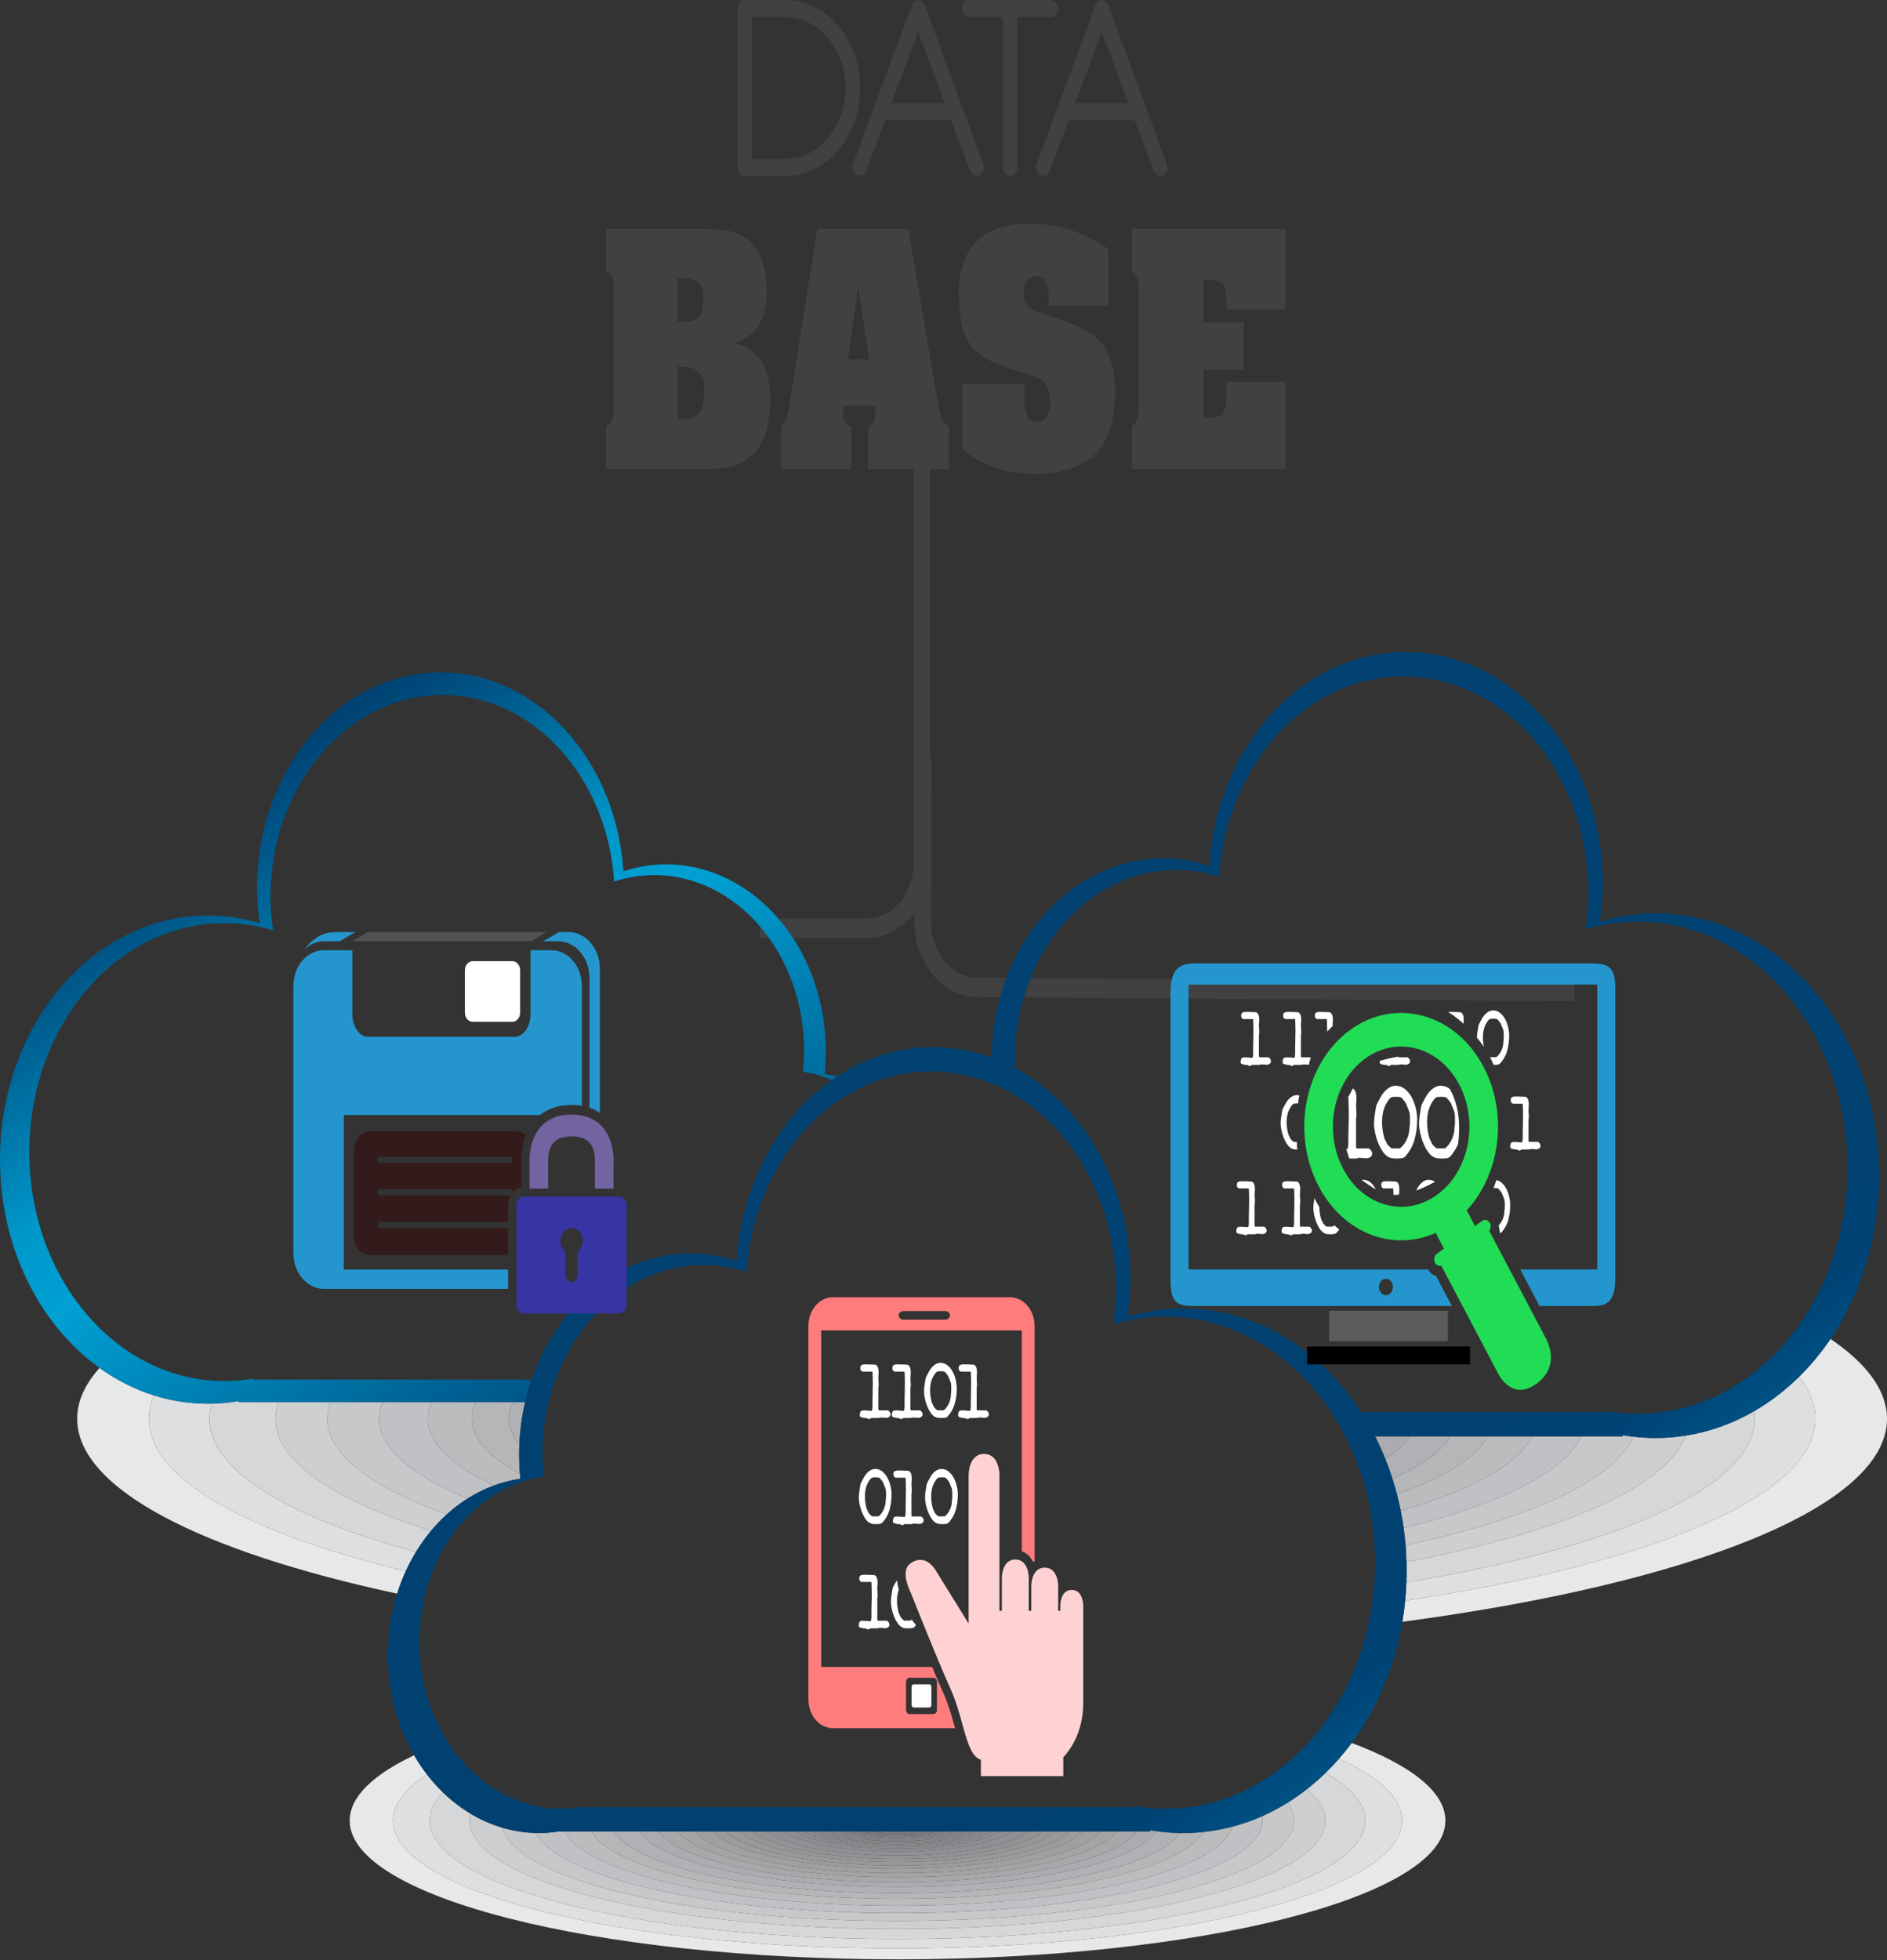 <svg width="833" height="865" viewBox="0 0 833 865" fill="none" xmlns="http://www.w3.org/2000/svg">
<rect x="0" y="0" width="833" height="865" fill="#333333" stroke="none"/>
<path d="M403.167 196.591L403.245 381.07L406.86 381.068L403.279 380.483C403.282 380.486 403.248 380.678 403.245 381.07L406.86 381.068L403.279 380.483C403.282 380.486 403.248 380.672 403.243 381.085C403.243 387.777 400.917 393.847 397.146 398.279C393.367 402.707 388.198 405.434 382.496 405.437H335.429V414.031H382.496C397.958 414.014 410.553 399.232 410.565 381.085H406.95L410.531 381.669C410.529 381.666 410.563 381.492 410.565 381.085H406.95L410.531 381.669C410.529 381.661 410.563 381.466 410.565 381.068L410.487 196.585L403.167 196.591Z" fill="#414042"/>
<path d="M695.052 433.253L431.715 431.514C420.336 431.457 410.975 420.405 410.992 407.061L410.99 406.998L407.609 407.039L410.944 407.692C411.005 407.242 410.988 407.007 410.99 406.998L407.609 407.039L410.944 407.692L410.992 407.351L411.141 335.359L403.821 335.339L403.672 406.975L407.334 406.984L403.721 406.279C403.675 406.603 403.67 406.835 403.67 406.964V407.093L406.435 407.061H403.67V407.093L406.435 407.061H403.67C403.685 425.178 416.228 439.985 431.674 440.108L695.01 441.847L695.054 433.253H695.052Z" fill="#414042"/>
<path d="M396.213 864.696C262.644 864.696 154.363 837.281 154.363 803.467C154.363 793.042 164.651 783.228 182.801 774.634C184.53 777.61 186.429 780.438 188.479 783.099C178.808 789.418 173.507 796.285 173.507 803.467C173.507 834.606 273.215 859.849 396.213 859.849C519.212 859.849 618.92 834.606 618.92 803.467C618.92 793.558 608.822 784.245 591.089 776.152C593.035 773.929 594.904 771.611 596.689 769.208C622.803 778.985 638.061 790.776 638.061 803.467C638.061 837.281 529.785 864.696 396.213 864.696Z" fill="#E7E8E9"/>
<path d="M396.213 859.849C273.214 859.849 173.506 834.605 173.506 803.466C173.506 796.285 178.808 789.418 188.478 783.098C190.673 785.946 193.04 788.601 195.564 791.045C191.732 795.024 189.701 799.186 189.701 803.466C189.701 832.342 282.16 855.747 396.213 855.747C510.266 855.747 602.722 832.342 602.722 803.466C602.722 795.955 596.464 788.814 585.204 782.359C587.235 780.383 589.2 778.312 591.089 776.152C608.822 784.244 618.919 793.557 618.919 803.466C618.919 834.605 519.211 859.849 396.213 859.849Z" fill="#DEDFE0"/>
<path d="M396.213 855.747C282.16 855.747 189.701 832.342 189.701 803.466C189.701 799.187 191.732 795.024 195.564 791.045C199.303 794.666 203.387 797.82 207.744 800.43C207.495 801.435 207.37 802.444 207.37 803.466C207.37 829.87 291.918 851.275 396.213 851.275C500.507 851.275 585.05 829.87 585.05 803.466C585.05 798.634 582.219 793.97 576.954 789.573C579.812 787.336 582.565 784.926 585.204 782.36C596.464 788.814 602.722 795.955 602.722 803.466C602.722 832.342 510.266 855.747 396.213 855.747Z" fill="#D5D7D8"/>
<path d="M396.213 851.275C291.919 851.275 207.371 829.87 207.371 803.467C207.371 802.444 207.495 801.436 207.744 800.43C212.111 803.045 216.751 805.114 221.608 806.558C227.879 829.587 303.654 847.777 396.213 847.777C492.877 847.777 571.238 827.937 571.238 803.467C571.238 800.759 570.279 798.107 568.443 795.534C571.372 793.712 574.211 791.722 576.954 789.573C582.219 793.97 585.05 798.634 585.05 803.467C585.05 829.87 500.507 851.275 396.213 851.275Z" fill="#CECFD1"/>
<path d="M396.213 847.777C303.655 847.777 227.879 829.587 221.608 806.557C226.38 807.978 231.362 808.798 236.483 808.941C247.049 828.888 314.533 844.271 396.213 844.271C485.226 844.271 557.384 826 557.384 803.466C557.384 802.808 557.323 802.154 557.201 801.504C561.07 799.785 564.824 797.789 568.443 795.534C570.279 798.107 571.238 800.759 571.238 803.466C571.238 827.936 492.878 847.777 396.213 847.777Z" fill="#C6C8CA"/>
<path d="M396.213 844.271C314.533 844.271 247.049 828.888 236.482 808.941C237.027 808.958 237.571 808.964 238.12 808.964C241.071 808.964 243.959 808.663 246.812 808.239H249.27C258.53 826.699 320.784 840.968 396.213 840.968C474.444 840.968 538.511 825.613 543.969 806.159C548.506 804.965 552.924 803.403 557.201 801.504C557.323 802.154 557.384 802.808 557.384 803.466C557.384 826 485.225 844.271 396.213 844.271Z" fill="#C0C1C4"/>
<path d="M396.213 840.968C320.784 840.968 258.531 826.699 249.27 808.239H261.096C270.276 825.055 327.272 838 396.213 838C464.796 838 521.555 825.189 531.181 808.503C535.531 808.044 539.8 807.256 543.969 806.159C538.511 825.613 474.444 840.968 396.213 840.968Z" fill="#BABCBE"/>
<path d="M396.213 838C327.272 838 270.276 825.055 261.096 808.239H271.12C280.224 823.66 332.763 835.488 396.213 835.488C458.681 835.488 510.573 824.023 520.852 808.952C521.332 808.961 521.811 808.964 522.292 808.964C525.287 808.964 528.255 808.809 531.181 808.503C521.555 825.189 464.795 838 396.213 838Z" fill="#B4B6B8"/>
<path d="M396.213 835.488C332.763 835.488 280.224 823.66 271.12 808.239H282.075C291.079 822.141 338.753 832.749 396.213 832.749C453.824 832.749 501.601 822.084 510.424 808.127C513.849 808.614 517.325 808.892 520.852 808.952C510.573 824.023 458.681 835.488 396.213 835.488Z" fill="#AFB1B4"/>
<path d="M396.213 832.749C338.753 832.749 291.079 822.141 282.075 808.239H290.659C299.568 820.953 343.437 830.606 396.213 830.606C448.989 830.606 492.855 820.953 501.764 808.239H507.798V807.715C508.669 807.867 509.546 808.004 510.424 808.127C501.601 822.084 453.824 832.749 396.213 832.749Z" fill="#AAACAF"/>
<path d="M396.213 830.606C343.437 830.606 299.568 820.952 290.659 808.239H299.295C308.094 819.758 348.141 828.458 396.213 828.458C444.285 828.458 484.332 819.758 493.131 808.239H501.764C492.855 820.952 448.989 830.606 396.213 830.606Z" fill="#A6A8AA"/>
<path d="M396.214 828.458C348.141 828.458 308.095 819.758 299.295 808.239H306.618C315.31 818.75 352.122 826.642 396.214 826.642C440.307 826.642 477.115 818.75 485.809 808.239H493.132C484.333 819.758 444.286 828.458 396.214 828.458Z" fill="#A2A4A6"/>
<path d="M396.213 826.642C352.122 826.642 315.309 818.75 306.618 808.239H314.638C323.191 817.644 356.464 824.659 396.213 824.659C435.957 824.659 469.236 817.644 477.788 808.239H485.809C477.115 818.75 440.307 826.642 396.213 826.642Z" fill="#9EA0A2"/>
<path d="M396.213 824.659C356.464 824.659 323.19 817.644 314.638 808.239H320.332C328.768 816.865 359.542 823.258 396.213 823.258C432.884 823.258 463.658 816.865 472.096 808.239H477.788C469.235 817.644 435.957 824.659 396.213 824.659Z" fill="#9A9C9E"/>
<path d="M396.213 823.258C359.542 823.258 328.768 816.865 320.333 808.239H326.723C335.007 815.991 362.976 821.691 396.213 821.691C429.445 821.691 457.419 815.991 465.704 808.239H472.096C463.658 816.865 432.884 823.258 396.213 823.258Z" fill="#97999B"/>
<path d="M396.213 821.691C362.976 821.691 335.006 815.991 326.722 808.239H332.163C340.298 815.249 365.895 820.365 396.213 820.365C426.53 820.365 452.125 815.249 460.263 808.239H465.703C457.419 815.991 429.445 821.691 396.213 821.691Z" fill="#949698"/>
<path d="M396.213 820.365C365.895 820.365 340.298 815.249 332.163 808.239H338.141C346.086 814.438 369.081 818.919 396.213 818.919C423.343 818.919 446.338 814.438 454.283 808.239H460.263C452.125 815.249 426.531 820.365 396.213 820.365Z" fill="#919395"/>
<path d="M396.213 818.919C369.081 818.919 346.086 814.438 338.141 808.239H345.702C353.347 813.421 373.079 817.111 396.213 817.111C419.347 817.111 439.079 813.421 446.721 808.239H454.283C446.338 814.438 423.343 818.919 396.213 818.919Z" fill="#8E9093"/>
<path d="M396.213 817.111C373.079 817.111 353.347 813.421 345.703 808.239H350.821C358.217 812.742 375.754 815.908 396.213 815.908C416.672 815.908 434.21 812.742 441.605 808.239H446.721C439.079 813.421 419.347 817.111 396.213 817.111Z" fill="#8C8E91"/>
<path d="M396.213 815.908C375.754 815.908 358.217 812.742 350.821 808.239H354.453C361.639 812.264 377.633 815.063 396.213 815.063C414.793 815.063 430.787 812.264 437.973 808.239H441.605C434.209 812.742 416.672 815.908 396.213 815.908Z" fill="#8A8C8E"/>
<path d="M396.213 815.063C377.634 815.063 361.639 812.264 354.453 808.239H358.466C365.388 811.743 379.691 814.146 396.213 814.146C412.735 814.146 427.036 811.743 433.958 808.239H437.974C430.788 812.264 414.793 815.063 396.213 815.063Z" fill="#888A8C"/>
<path d="M396.213 814.146C379.691 814.146 365.388 811.743 358.466 808.239H361.934C368.593 811.296 381.446 813.37 396.213 813.37C410.978 813.37 423.834 811.296 430.492 808.239H433.958C427.036 811.743 412.735 814.146 396.213 814.146Z" fill="#86888B"/>
<path d="M396.213 813.37C381.446 813.37 368.593 811.296 361.934 808.239H365.813C372.122 810.809 383.377 812.522 396.213 812.522C409.047 812.522 420.302 810.809 426.611 808.239H430.492C423.834 811.296 410.978 813.37 396.213 813.37Z" fill="#858789"/>
<path d="M396.213 812.522C383.377 812.522 372.122 810.809 365.812 808.239H370.867C376.628 810.196 385.837 811.462 396.213 811.462C406.591 811.462 415.798 810.196 421.556 808.239H426.611C420.302 810.809 409.047 812.522 396.213 812.522Z" fill="#838588"/>
<path d="M396.213 811.462C385.837 811.462 376.628 810.196 370.867 808.239H374.443C379.725 809.78 387.519 810.757 396.213 810.757C404.909 810.757 412.703 809.78 417.983 808.239H421.556C415.798 810.196 406.591 811.462 396.213 811.462Z" fill="#828486"/>
<path d="M396.213 810.757C387.519 810.757 379.725 809.78 374.443 808.239H377.568C382.359 809.439 388.944 810.178 396.213 810.178C403.482 810.178 410.067 809.439 414.859 808.239H417.983C412.703 809.78 404.91 810.757 396.213 810.757Z" fill="#7F8183"/>
<path d="M396.213 810.178C388.945 810.178 382.359 809.439 377.568 808.239H380.431C384.7 809.144 390.204 809.688 396.213 809.688C402.22 809.688 407.724 809.144 411.996 808.239H414.859C410.068 809.439 403.482 810.178 396.213 810.178Z" fill="#7D7F82"/>
<path d="M396.213 809.688C390.204 809.688 384.7 809.144 380.431 808.239H383.958C387.482 808.821 391.693 809.159 396.213 809.159C400.733 809.159 404.941 808.821 408.466 808.239H411.995C407.724 809.144 402.22 809.688 396.213 809.688Z" fill="#7C7E81"/>
<path d="M396.212 809.159C391.692 809.159 387.482 808.821 383.957 808.239H389.974C391.936 808.402 394.033 808.491 396.212 808.491C398.392 808.491 400.489 808.402 402.451 808.239H408.465C404.941 808.821 400.733 809.159 396.212 809.159Z" fill="#7C7D80"/>
<path d="M396.213 808.491C394.034 808.491 391.937 808.402 389.975 808.239H402.452C400.49 808.402 398.393 808.491 396.213 808.491Z" fill="#7B7D7F"/>
<path d="M619.058 715.727C619.576 712.656 619.988 709.545 620.291 706.391C728.679 690.189 801.384 660.313 801.384 626.14C801.384 619.809 798.889 613.627 794.132 607.649C799.243 602.63 803.912 597.012 808.064 590.891C824.191 601.868 833 613.742 833 626.14C833 665.043 746.255 698.811 619.058 715.727ZM175.317 703.306C88.919 684.754 34.074 657.067 34.074 626.14C34.074 618.429 37.481 610.92 43.94 603.704C51.316 609.004 59.373 613.112 67.93 615.807C66.449 619.202 65.692 622.645 65.692 626.14C65.692 652.581 109.212 676.45 179.118 693.4C177.665 696.577 176.391 699.886 175.317 703.306Z" fill="#E7E8E9"/>
<path d="M620.292 706.391C620.55 703.727 620.731 701.037 620.831 698.325C713.478 682.884 774.63 656.32 774.63 626.14C774.63 625.009 774.545 623.883 774.374 622.763C781.484 618.652 788.116 613.562 794.133 607.649C798.89 613.628 801.384 619.81 801.384 626.14C801.384 660.313 728.679 690.189 620.292 706.391ZM179.118 693.4C109.213 676.45 65.693 652.581 65.693 626.14C65.693 622.646 66.45 619.202 67.931 615.808C75.537 618.205 83.535 619.483 91.785 619.483C92.34 619.483 92.894 619.477 93.445 619.466C92.779 621.669 92.442 623.895 92.442 626.14C92.442 648.843 127.038 669.497 183.619 684.912C181.972 687.619 180.468 690.452 179.118 693.4Z" fill="#DEDFE0"/>
<path d="M620.831 698.324C620.892 696.629 620.926 694.921 620.926 693.208C620.926 691.893 620.907 690.59 620.87 689.284C689.169 676.278 735.68 656.331 744.078 633.58C754.823 631.893 765.016 628.171 774.374 622.763C774.545 623.883 774.63 625.009 774.63 626.14C774.63 656.32 713.478 682.884 620.831 698.324ZM183.619 684.912C127.038 669.497 92.442 648.843 92.442 626.14C92.442 623.895 92.779 621.669 93.445 619.466C97.46 619.38 101.402 618.99 105.271 618.317V618.804H122.955C122.076 621.219 121.627 623.668 121.627 626.14C121.627 644.85 147.336 662.043 190.29 675.573C187.869 678.478 185.638 681.598 183.619 684.912Z" fill="#D5D7D8"/>
<path d="M620.87 689.284C620.799 686.831 620.665 684.385 620.467 681.973C675.518 670.147 712.848 653.197 720.966 634.032C724.217 634.416 727.513 634.614 730.856 634.614C735.34 634.614 739.753 634.262 744.078 633.58C735.68 656.331 689.169 676.278 620.87 689.284ZM190.29 675.573C147.336 662.043 121.627 644.849 121.627 626.14C121.627 623.668 122.076 621.219 122.955 618.804H145.882C144.932 621.219 144.449 623.662 144.449 626.14C144.449 641.847 163.988 656.397 197.249 668.317C194.788 670.546 192.462 672.972 190.29 675.573Z" fill="#CECFD1"/>
<path d="M620.467 681.973C620.254 679.4 619.971 676.857 619.62 674.336C662.198 663.796 690.873 649.671 698.007 633.886H716.36V633.362C717.885 633.629 719.421 633.852 720.966 634.032C712.847 653.197 675.517 670.147 620.467 681.973ZM197.248 668.317C163.987 656.397 144.448 641.847 144.448 626.14C144.448 623.662 144.932 621.219 145.881 618.804H168.888C167.858 621.213 167.331 623.662 167.331 626.14C167.331 639.034 181.634 651.083 206.438 661.324C203.206 663.364 200.133 665.707 197.248 668.317Z" fill="#C6C8CA"/>
<path d="M619.62 674.336C619.261 671.775 618.834 669.242 618.334 666.741C649.335 657.703 670.167 646.374 676.318 633.886H698.007C690.873 649.671 662.198 663.796 619.62 674.336ZM206.438 661.324C181.634 651.083 167.331 639.034 167.331 626.14C167.331 623.662 167.858 621.213 168.888 618.804H190.563C189.44 621.21 188.864 623.657 188.864 626.14C188.864 636.783 199.46 646.798 218.137 655.546C214.056 657.042 210.138 658.984 206.438 661.324Z" fill="#C0C1C4"/>
<path d="M618.334 666.741C617.838 664.258 617.277 661.806 616.647 659.385C637.582 652.005 651.732 643.314 656.787 633.886H676.318C670.167 646.374 649.335 657.703 618.334 666.741ZM218.137 655.546C199.46 646.798 188.864 636.783 188.864 626.14C188.864 623.657 189.44 621.21 190.563 618.804H210.075C208.857 621.207 208.23 623.654 208.23 626.14C208.23 634.803 215.853 643.013 229.499 650.367C229.56 651.115 229.626 651.859 229.699 652.599C225.728 653.186 221.862 654.183 218.137 655.546Z" fill="#BABCBE"/>
<path d="M616.647 659.385C616.044 657.067 615.38 654.776 614.66 652.521C627.499 646.883 636.352 640.59 640.235 633.886H656.787C651.732 643.314 637.582 652.005 616.647 659.385ZM229.499 650.367C215.853 643.013 208.23 634.803 208.23 626.14C208.23 623.654 208.857 621.207 210.075 618.804H226.607C225.294 621.202 224.613 623.651 224.613 626.14C224.613 629.968 226.219 633.7 229.27 637.298C229.194 638.925 229.158 640.564 229.158 642.211C229.158 644.961 229.282 647.683 229.499 650.367Z" fill="#B4B6B8"/>
<path d="M614.66 652.521C613.706 649.545 612.652 646.623 611.502 643.767C616.369 640.621 619.969 637.315 622.149 633.886H640.235C636.352 640.59 627.499 646.883 614.66 652.521ZM229.27 637.298C226.219 633.7 224.613 629.968 224.613 626.14C224.613 623.651 225.294 621.202 226.607 618.804H231.803C230.429 624.745 229.565 630.933 229.27 637.298Z" fill="#AFB1B4"/>
<path d="M611.502 643.767C610.247 640.656 608.881 637.628 607.404 634.674C607.604 634.413 607.794 634.15 607.975 633.886H622.149C619.969 637.315 616.369 640.621 611.502 643.767Z" fill="#AAACAF"/>
<path d="M607.404 634.674C607.274 634.413 607.138 634.147 607.006 633.886H607.975C607.794 634.15 607.604 634.413 607.404 634.674Z" fill="#A6A8AA"/>
<path fill-rule="evenodd" clip-rule="evenodd" d="M91.785 619.483C83.535 619.483 75.537 618.205 67.931 615.807C59.373 613.112 51.316 609.004 43.94 603.704C17.589 584.772 0 550.676 0 511.76C0 452.266 41.101 404.031 91.785 404.031C99.691 404.031 107.336 405.211 114.656 407.405C113.928 402.321 113.467 397.135 113.467 391.807C113.467 339.286 149.74 296.717 194.49 296.717C237.132 296.717 271.999 335.407 275.197 384.491C281.174 382.549 287.457 381.443 293.971 381.443C313.359 381.443 330.911 390.601 343.667 405.437C345.976 408.121 348.129 410.995 350.106 414.031C359.181 427.971 364.57 445.397 364.57 464.303C364.57 467.581 364.38 470.806 364.062 473.972C365.905 474.244 367.721 474.611 369.51 475.066C368.742 475.573 367.978 476.092 367.223 476.624C363.164 474.88 358.895 473.651 354.472 472.998C354.778 470.018 354.973 466.988 354.973 463.92C354.973 420.978 325.317 386.184 288.726 386.184C282.614 386.184 276.72 387.235 271.113 389.048C268.118 343.005 235.394 306.709 195.401 306.709C153.416 306.709 119.386 346.643 119.386 395.921C119.386 400.902 119.835 405.775 120.499 410.545C113.653 408.485 106.459 407.382 99.064 407.382C51.507 407.382 12.954 452.633 12.954 508.437C12.954 564.252 51.507 609.494 99.064 609.494C103.362 609.494 107.572 609.113 111.702 608.399V608.858H234.654C233.544 612.083 232.589 615.404 231.803 618.804H105.271V618.317C101.402 618.99 97.46 619.38 93.445 619.466C92.893 619.477 92.339 619.483 91.785 619.483Z" fill="url(#paint0_linear_149_16)"/>
<path fill-rule="evenodd" clip-rule="evenodd" d="M730.856 634.614C727.512 634.614 724.217 634.416 720.966 634.032C719.421 633.852 717.885 633.629 716.36 633.362V633.886H607.006C605.119 630.182 603.061 626.616 600.845 623.195H709.452V622.706C713.892 623.47 718.417 623.88 723.031 623.88C774.139 623.88 815.567 575.261 815.567 515.283C815.567 455.317 774.139 406.692 723.031 406.692C715.083 406.692 707.361 407.872 700.001 410.087C700.709 404.965 701.195 399.728 701.195 394.371C701.195 341.418 664.626 298.505 619.512 298.505C576.532 298.505 541.369 337.507 538.15 386.989C532.126 385.038 525.784 383.912 519.226 383.912C479.904 383.912 448.037 421.299 448.037 467.446C448.037 468.752 448.068 470.05 448.127 471.342C444.771 469.54 441.295 467.979 437.727 466.681C437.827 457.434 439.128 448.533 441.456 440.171C442.269 437.244 443.211 434.382 444.27 431.597C456.096 400.487 482.674 378.81 513.58 378.81C520.588 378.81 527.334 379.999 533.764 382.093C537.2 329.343 574.662 287.768 620.486 287.768C668.576 287.768 707.556 333.514 707.556 389.954C707.556 395.677 707.06 401.252 706.279 406.715C714.144 404.354 722.357 403.088 730.856 403.088C785.318 403.088 829.488 454.925 829.488 518.855C829.488 546.087 821.474 571.121 808.064 590.891C803.913 597.012 799.243 602.63 794.132 607.649C788.115 613.562 781.484 618.652 774.374 622.763C765.015 628.171 754.822 631.893 744.078 633.58C739.753 634.262 735.34 634.614 730.856 634.614Z" fill="url(#paint1_linear_149_16)"/>
<path fill-rule="evenodd" clip-rule="evenodd" d="M522.292 808.964C521.811 808.964 521.333 808.961 520.852 808.952C517.325 808.892 513.849 808.614 510.425 808.127C509.546 808.004 508.67 807.867 507.798 807.715V808.239H246.812C243.959 808.663 241.072 808.964 238.121 808.964C237.571 808.964 237.027 808.958 236.483 808.941C231.362 808.798 226.38 807.978 221.608 806.557C216.751 805.114 212.111 803.045 207.744 800.43C203.387 797.82 199.304 794.666 195.565 791.045C193.041 788.602 190.673 785.946 188.479 783.099C186.429 780.437 184.53 777.61 182.801 774.634C175.486 762.046 171.212 746.829 171.212 730.435C171.212 720.898 172.662 711.757 175.318 703.306C176.392 699.886 177.666 696.577 179.118 693.4C180.468 690.452 181.972 687.619 183.619 684.912C185.638 681.598 187.869 678.478 190.29 675.573C192.462 672.972 194.788 670.546 197.249 668.317C200.134 665.707 203.207 663.364 206.439 661.324C210.139 658.984 214.056 657.042 218.137 655.546C221.862 654.183 225.728 653.186 229.7 652.599C229.626 651.859 229.561 651.115 229.499 650.367C229.282 647.683 229.158 644.961 229.158 642.211C229.158 640.564 229.194 638.925 229.27 637.298C229.565 630.933 230.429 624.745 231.804 618.804C232.59 615.404 233.544 612.083 234.655 608.858C245.895 576.195 273.156 553.163 305.019 553.163C312.026 553.163 318.773 554.352 325.202 556.446C327.411 522.519 343.694 493.22 367.223 476.624C367.978 476.092 368.742 475.573 369.511 475.066C382.052 466.822 396.516 462.121 411.925 462.121C420.91 462.121 429.572 463.716 437.727 466.681C441.295 467.979 444.771 469.54 448.127 471.342C478.145 487.467 498.994 523.026 498.994 564.306C498.994 570.03 498.496 575.602 497.718 581.068C505.582 578.707 513.795 577.441 522.292 577.441C554.345 577.441 582.83 595.391 600.845 623.195C603.062 626.616 605.119 630.182 607.006 633.886C607.138 634.147 607.274 634.414 607.404 634.674C608.881 637.628 610.247 640.656 611.502 643.767C612.652 646.623 613.706 649.545 614.66 652.521C615.38 654.776 616.044 657.067 616.647 659.385C617.277 661.806 617.838 664.258 618.334 666.741C618.834 669.242 619.261 671.775 619.62 674.336C619.972 676.857 620.255 679.4 620.467 681.973C620.665 684.385 620.799 686.831 620.87 689.284C620.907 690.59 620.926 691.893 620.926 693.208C620.926 694.921 620.892 696.628 620.831 698.324C620.731 701.037 620.55 703.727 620.291 706.391C619.989 709.545 619.576 712.656 619.059 715.727C615.664 735.938 607.785 754.26 596.689 769.208C594.904 771.611 593.035 773.929 591.089 776.152C589.2 778.312 587.235 780.383 585.204 782.36C582.566 784.926 579.813 787.336 576.954 789.573C574.211 791.721 571.372 793.712 568.443 795.534C564.824 797.789 561.07 799.785 557.201 801.504C552.924 803.403 548.507 804.965 543.969 806.159C539.8 807.256 535.531 808.044 531.182 808.503C528.255 808.809 525.287 808.964 522.292 808.964ZM500.891 797.058C505.328 797.82 509.856 798.23 514.467 798.23C565.578 798.23 607.006 749.614 607.006 689.636C607.006 629.67 565.578 581.042 514.467 581.042C506.522 581.042 498.797 582.225 491.442 584.439C492.148 579.314 492.633 574.081 492.633 568.724C492.633 515.77 456.065 472.855 410.951 472.855C367.97 472.855 332.808 511.86 329.586 561.341C323.562 559.391 317.223 558.262 310.662 558.262C271.343 558.262 239.473 595.652 239.473 641.796C239.473 645.096 239.68 648.35 240.005 651.553C209.07 656.113 185.132 687.026 185.132 724.559C185.132 765.258 213.222 798.23 247.896 798.23C250.664 798.23 253.381 797.952 256.051 797.548H500.891V797.058Z" fill="url(#paint2_linear_149_16)"/>
<path d="M143.326 415.401H149.923L156.897 411.344H147.929C138.861 411.344 134.224 419.423 134.224 419.423C134.224 419.423 136.97 415.401 143.326 415.401Z" fill="#2596CD"/>
<path d="M246.39 415.401C254.015 415.401 260.205 422.66 260.205 431.618V488.837C261.872 489.392 263.408 490.149 264.813 491.097V427.564C264.813 418.609 258.621 411.344 250.993 411.344H246.776L239.79 415.401H246.39Z" fill="#2596CD"/>
<path d="M233.761 512.548V524.533H241.974V512.23L241.959 511.912C241.959 511.866 241.894 507.36 244.134 504.544C245.721 502.55 248.474 501.536 252.299 501.536C256.08 501.536 258.811 502.521 260.407 504.469C262.563 507.09 262.643 511.35 262.643 511.972L262.631 512.092V524.533H270.839V512.548C270.839 512.548 272.011 491.899 252.299 491.899C232.592 491.899 233.761 512.548 233.761 512.548Z" fill="#7364A1"/>
<path d="M254.974 552.432V562.648C254.974 564.378 253.778 565.782 252.299 565.782C250.827 565.782 249.631 564.378 249.631 562.648V552.432C248.303 551.407 247.425 549.651 247.425 547.645C247.425 544.477 249.609 541.922 252.299 541.922C254.996 541.922 257.183 544.477 257.183 547.645C257.183 549.651 256.3 551.407 254.974 552.432ZM273.319 528.04H231.293C229.463 528.04 227.966 529.796 227.966 531.936V575.754C227.966 577.902 229.463 579.661 231.293 579.661H273.319C275.145 579.661 276.641 577.902 276.641 575.754V531.936C276.641 529.796 275.145 528.04 273.319 528.04Z" fill="#3734A3"/>
<path d="M234.332 415.401L241.31 411.344H162.362L155.378 415.401H234.332Z" fill="#525252"/>
<path d="M208.638 424.181C206.754 424.181 205.223 425.98 205.223 428.2V446.906C205.223 449.123 206.754 450.922 208.638 450.922H226.2C228.082 450.922 229.617 449.123 229.617 446.906V428.2C229.617 425.98 228.082 424.181 226.2 424.181H208.638Z" fill="white"/>
<path d="M151.774 492.099H238.418C242.05 489.143 246.698 487.631 252.299 487.631C253.898 487.631 255.409 487.768 256.851 488.012V435.141C256.851 426.415 250.823 419.342 243.385 419.342H234.183V447.568C234.183 453.094 231.062 457.574 227.205 457.574H162.508C158.652 457.574 155.53 453.094 155.53 447.568V419.342H142.972C135.53 419.342 129.506 426.415 129.506 435.141V552.994C129.506 561.725 135.53 568.795 142.972 568.795H224.325V560.284H151.774V492.099Z" fill="#2596CD"/>
<path d="M225.108 513.16H167.871C167.248 513.16 166.738 512.556 166.738 511.808C166.738 511.061 167.248 510.453 167.871 510.453H225.108C225.726 510.453 226.234 511.061 226.234 511.808C226.234 512.556 225.726 513.16 225.108 513.16ZM230.124 523.903V512.651C230.088 511.588 230.022 506.268 232.211 500.777C231.062 499.808 229.668 499.224 228.145 499.224H163.299C159.438 499.224 156.306 502.899 156.306 507.431V545.686C156.306 550.224 159.438 553.896 163.299 553.896H224.325V541.922H167.871C167.248 541.922 166.738 541.317 166.738 540.575C166.738 539.833 167.248 539.218 167.871 539.218H224.325V531.936C224.325 530.271 224.769 528.739 225.506 527.449L225.108 527.541H167.871C167.248 527.541 166.738 526.934 166.738 526.189C166.738 525.441 167.248 524.837 167.871 524.837H225.108C225.726 524.837 226.234 525.441 226.234 526.189L226.199 526.415C227.222 525.126 228.582 524.212 230.124 523.903Z" fill="#341B1B"/>
<path d="M639.179 578.418H586.74V591.905H639.179V578.418Z" fill="#5C5C5C"/>
<path d="M648.918 594.248H577.001V602.151H648.918V594.248Z" fill="black"/>
<path d="M571.733 465.114L571.694 465.498L571.635 466.059L571.553 466.558L571.421 466.807H570.801C570.405 466.807 570.025 466.776 569.663 466.721C569.292 466.667 568.899 466.641 568.487 466.641C568.394 466.641 568.199 466.652 567.908 466.655C567.613 466.667 567.423 466.681 567.327 466.681L566.793 466.842L566.439 467.343L566.253 467.97L566.2 468.592L566.253 469.13C566.292 469.282 566.434 469.417 566.678 469.529L566.949 469.609L567.342 469.732L567.737 469.841L568.008 469.89L568.233 469.907L568.663 469.95L569.065 470.001L569.3 470.024L569.773 470.248C569.873 470.374 570.039 470.428 570.269 470.428L570.759 470.288L571.201 469.95H574.501C574.726 469.806 574.989 469.732 575.277 469.741C575.57 469.752 575.829 469.755 576.063 469.755C576.38 469.755 576.673 469.781 576.932 469.826C577.201 469.869 577.481 469.89 577.779 469.89L577.806 469.887C577.996 468.832 578.275 467.781 578.628 466.736L578.262 466.612H574.501L574.391 466.409L574.276 466.145V456.692L574.418 455.964V455.199C574.418 454.755 574.396 454.334 574.345 453.922C574.303 453.512 574.276 453.094 574.276 452.653C574.276 452.206 574.303 451.788 574.345 451.384C574.396 450.986 574.418 450.573 574.418 450.126C574.418 449.794 574.401 449.459 574.362 449.106C574.325 448.742 574.255 448.399 574.152 448.075C574.049 447.737 573.896 447.453 573.696 447.21C573.503 446.966 573.251 446.803 572.951 446.717C572.78 446.717 572.495 446.703 572.08 446.677C571.657 446.663 571.221 446.648 570.759 446.628C570.3 446.623 569.859 446.608 569.434 446.597C569.014 446.583 568.709 446.583 568.543 446.583H568.487C567.884 446.583 567.384 446.677 567.003 446.88C566.62 447.081 566.424 447.562 566.424 448.339C566.424 448.671 566.529 448.986 566.749 449.284C566.964 449.582 567.232 449.728 567.554 449.728H571.65L571.733 449.926C571.777 450.544 571.799 451.06 571.809 451.47C571.814 451.876 571.821 452.309 571.836 452.747C571.845 453.191 571.85 453.552 571.85 453.842L571.86 454.097L571.88 454.443C571.88 456.231 571.85 457.99 571.794 459.726C571.733 461.462 571.716 463.258 571.733 465.114Z" fill="white"/>
<path d="M588.407 450.126C588.407 449.794 588.385 449.459 588.346 449.106C588.312 448.742 588.241 448.399 588.136 448.075C588.033 447.737 587.882 447.453 587.679 447.21C587.489 446.966 587.235 446.803 586.935 446.717C586.769 446.717 586.471 446.703 586.056 446.677C585.646 446.663 585.204 446.648 584.746 446.628C584.287 446.623 583.84 446.608 583.415 446.597C582.998 446.583 582.7 446.583 582.529 446.583H582.473C581.87 446.583 581.375 446.677 580.989 446.88C580.603 447.081 580.408 447.562 580.408 448.339C580.408 448.671 580.518 448.986 580.733 449.284C580.952 449.582 581.221 449.728 581.533 449.728H585.634L585.724 449.926C585.756 450.544 585.78 451.06 585.79 451.47C585.8 451.876 585.812 452.309 585.82 452.747C585.829 453.191 585.834 453.552 585.834 453.842L585.846 454.097L585.861 454.443C585.861 454.721 585.854 454.999 585.849 455.274C586.625 454.443 587.435 453.618 588.275 452.833L588.265 452.653C588.265 452.206 588.292 451.788 588.334 451.384C588.38 450.986 588.407 450.573 588.407 450.126Z" fill="white"/>
<path d="M609.537 469.529L609.803 469.609L610.203 469.732L610.591 469.841L610.864 469.89L611.086 469.907L611.514 469.95L611.924 470.001L612.163 470.024L612.624 470.248C612.732 470.374 612.898 470.428 613.125 470.428L613.615 470.288L614.055 469.95H617.364C617.584 469.806 617.845 469.732 618.136 469.741C618.428 469.752 618.69 469.755 618.917 469.755C619.234 469.755 619.527 469.781 619.795 469.826C620.057 469.869 620.337 469.89 620.637 469.89L621.231 469.792L621.826 469.506L622.29 469.044L622.473 468.403L622.363 467.821L622.065 467.234L621.643 466.79L621.121 466.612H617.364L617.25 466.409L617.211 466.329C614.213 466.816 611.267 467.558 609.092 468.159L609.053 468.592L609.112 469.13C609.148 469.282 609.29 469.417 609.537 469.529Z" fill="white"/>
<path d="M646.079 451.384C646.125 450.986 646.152 450.573 646.152 450.126C646.152 449.794 646.13 449.459 646.091 449.106C646.057 448.742 645.991 448.399 645.881 448.075C645.776 447.737 645.625 447.453 645.432 447.21C645.234 446.966 644.98 446.803 644.685 446.717C644.516 446.717 644.223 446.703 643.809 446.677C643.394 446.663 642.954 446.648 642.493 446.628C642.029 446.623 641.59 446.608 641.163 446.597C640.743 446.583 640.447 446.583 640.269 446.583H640.218C639.893 446.583 639.608 446.614 639.344 446.677C640.057 447.121 640.775 447.528 641.458 448.032C642.969 449.135 644.516 450.395 646.057 451.782L646.079 451.384Z" fill="white"/>
<path d="M664.373 449.682C663.767 448.588 663.025 447.688 662.139 446.978C661.256 446.276 660.24 445.912 659.086 445.912C658.507 445.912 657.956 446.041 657.441 446.285C656.918 446.528 656.437 446.846 655.998 447.239C655.554 447.642 655.149 448.101 654.783 448.622C654.416 449.135 654.099 449.674 653.836 450.229C653.606 450.673 653.372 451.112 653.118 451.538C652.862 451.971 652.688 452.444 652.593 452.945C652.464 453.787 652.317 454.692 652.164 455.661C652.044 456.454 652.005 457.205 651.983 457.935C653.084 459.259 654.138 460.642 655.11 462.075C655.007 461.599 654.87 461.135 654.8 460.642C654.668 459.751 654.599 458.881 654.599 458.015C654.599 456.692 654.734 455.46 655.01 454.32C655.283 453.18 655.774 452.068 656.489 450.986C656.704 450.682 656.879 450.43 657.045 450.244L657.553 449.817C657.729 449.714 657.931 449.648 658.158 449.613C658.385 449.582 658.668 449.568 659.008 449.568C659.401 449.568 659.74 449.573 660.021 449.582C660.304 449.593 660.636 449.674 661.012 449.831L661.209 450.06L661.509 450.413L661.8 450.756L662 450.986L662.254 451.358L662.452 451.656L663.55 454.374C663.628 454.552 663.682 454.773 663.709 455.042C663.743 455.3 663.762 455.569 663.779 455.847C663.797 456.131 663.811 456.394 663.811 456.658V457.623L663.792 458.119L663.779 458.623V458.921L663.682 459.445L663.65 459.886L663.626 460.373L663.55 461.006C663.404 462.02 663.106 462.971 662.666 463.857C662.22 464.742 661.675 465.512 661.012 466.174L660.716 466.423L660.445 466.578H657.785C658.358 467.687 658.888 468.807 659.34 469.95H659.462C659.835 469.95 660.294 469.935 660.831 469.89C661.365 469.852 661.795 469.692 662.115 469.434C663.657 467.747 664.726 465.865 665.322 463.796C665.913 461.717 666.213 459.454 666.213 457.024C666.213 455.835 666.052 454.586 665.742 453.283C665.432 451.977 664.978 450.771 664.373 449.682Z" fill="white"/>
<path d="M565.545 493.033C565.394 494.013 565.318 494.938 565.318 495.829C565.318 496.666 565.438 497.651 565.672 498.768C565.912 499.9 566.243 501.011 566.678 502.109C567.112 503.203 567.632 504.191 568.247 505.073C568.858 505.961 569.539 506.575 570.29 506.927C570.671 507.113 571.086 507.216 571.552 507.262C571.965 507.308 572.341 507.311 572.699 507.322C572.536 506.228 572.463 505.102 572.519 503.948H571.086C570.822 503.698 570.569 503.481 570.334 503.28C570.1 503.083 569.873 502.833 569.644 502.521L569.585 502.421L569.529 502.252C569.419 501.968 569.28 501.69 569.124 501.427C568.958 501.163 568.838 500.874 568.743 500.562C568.491 499.751 568.304 498.9 568.174 498.015C568.042 497.127 567.979 496.262 567.979 495.394C567.979 494.07 568.113 492.83 568.384 491.695C568.662 490.555 569.158 489.447 569.873 488.361C570.078 488.054 570.254 487.799 570.42 487.616L570.93 487.189C571.11 487.089 571.311 487.02 571.535 486.989C571.765 486.954 572.048 486.94 572.385 486.94C572.66 486.94 572.87 486.94 573.09 486.954C573.08 485.814 573.29 484.66 573.615 483.477C573.241 483.388 572.87 483.288 572.468 483.288C571.884 483.288 571.335 483.411 570.818 483.66C570.295 483.895 569.819 484.219 569.373 484.617C568.933 485.018 568.533 485.473 568.159 485.995C567.793 486.51 567.474 487.043 567.212 487.596C566.988 488.043 566.749 488.481 566.497 488.908C566.239 489.344 566.068 489.81 565.968 490.323C565.838 491.16 565.699 492.068 565.545 493.033Z" fill="white"/>
<path d="M603.296 511.192C603.545 511.192 603.806 511.152 604.087 511.066C604.363 510.978 604.629 510.854 604.883 510.694C605.132 510.531 605.342 510.316 605.5 510.072C605.666 509.82 605.747 509.531 605.747 509.207C605.747 508.972 605.696 508.709 605.598 508.431C605.493 508.153 605.366 507.889 605.2 507.654L604.636 507.061C604.421 506.898 604.187 506.818 603.933 506.818H598.92L598.766 506.552L598.615 506.188V493.572C598.742 493.248 598.805 492.924 598.805 492.595V491.578C598.805 490.982 598.771 490.412 598.71 489.865C598.649 489.321 598.615 488.756 598.615 488.163C598.615 487.576 598.649 487.015 598.71 486.482C598.771 485.955 598.805 485.382 598.805 484.794C598.805 484.362 598.778 483.895 598.729 483.422C598.671 482.955 598.583 482.491 598.444 482.05C598.31 481.612 598.105 481.222 597.843 480.898C597.655 480.672 597.419 480.512 597.16 480.389C596.498 481.701 595.82 483.01 595.107 484.285L595.215 484.537C595.268 485.359 595.3 486.043 595.31 486.596C595.324 487.143 595.337 487.705 595.349 488.301C595.363 488.891 595.371 489.381 595.371 489.756L595.388 490.097L595.407 490.555C595.407 492.95 595.371 495.308 595.295 497.625C595.215 499.937 595.193 502.341 595.215 504.818L595.163 505.32L595.083 506.082L594.973 506.749L594.802 507.084H594.268C594.744 508.471 595.183 509.889 595.615 511.29H598.92C599.22 511.078 599.564 510.989 599.955 510.998C600.343 511.018 600.692 511.023 600.992 511.023C601.422 511.023 601.81 511.052 602.161 511.112C602.515 511.172 602.896 511.192 603.296 511.192Z" fill="white"/>
<path d="M622.393 493.526V494.809L622.371 495.471L622.357 496.139V496.531C622.279 496.806 622.237 497.044 622.222 497.253L622.181 497.843L622.147 498.49C622.132 498.72 622.105 498.997 622.056 499.321C621.846 500.691 621.456 501.954 620.863 503.134C620.27 504.323 619.535 505.357 618.656 506.231L618.256 506.569L617.9 506.775H614.236C613.889 506.446 613.55 506.151 613.235 505.884C612.923 505.615 612.613 505.283 612.313 504.864L612.237 504.73L612.164 504.506C612.015 504.122 611.834 503.753 611.619 503.4C611.4 503.042 611.229 502.67 611.104 502.252C610.777 501.163 610.528 500.017 610.353 498.84C610.174 497.66 610.089 496.491 610.089 495.342C610.089 493.572 610.275 491.925 610.638 490.401C610.999 488.885 611.661 487.398 612.613 485.955C612.894 485.536 613.14 485.207 613.35 484.955C613.565 484.7 613.794 484.511 614.033 484.376C614.27 484.242 614.541 484.164 614.841 484.116C615.144 484.07 615.522 484.05 615.976 484.05C616.501 484.05 616.955 484.058 617.331 484.07C617.707 484.09 618.156 484.199 618.656 484.402L618.918 484.714L619.313 485.173L619.711 485.64L619.977 485.955L620.316 486.442L620.577 486.846L622.056 490.472C622.152 490.704 622.222 491.005 622.259 491.352C622.298 491.71 622.332 492.079 622.357 492.44C622.374 492.816 622.393 493.174 622.393 493.526ZM624.978 489.008C624.558 487.27 623.948 485.665 623.148 484.199C622.342 482.74 621.349 481.543 620.167 480.592C618.981 479.647 617.624 479.168 616.091 479.168C615.31 479.168 614.573 479.334 613.882 479.661C613.191 479.99 612.549 480.417 611.959 480.944C611.363 481.477 610.826 482.087 610.328 482.786C609.842 483.477 609.423 484.199 609.066 484.929C608.764 485.522 608.446 486.109 608.11 486.685C607.765 487.258 607.531 487.888 607.411 488.567C607.231 489.684 607.038 490.893 606.84 492.197C606.638 493.494 606.54 494.741 606.54 495.918C606.54 497.044 606.696 498.356 607.014 499.86C607.328 501.364 607.773 502.853 608.354 504.317C608.932 505.775 609.633 507.096 610.448 508.276C611.263 509.456 612.178 510.287 613.184 510.754C613.689 510.992 614.246 511.138 614.861 511.192C615.481 511.261 616.054 511.29 616.582 511.29C617.082 511.29 617.692 511.261 618.407 511.192C619.123 511.138 619.701 510.932 620.128 510.579C622.188 508.331 623.614 505.824 624.409 503.042C625.205 500.267 625.603 497.262 625.603 494.013C625.603 492.42 625.391 490.75 624.978 489.008Z" fill="white"/>
<path d="M640.465 486.846L641.939 490.472C642.044 490.704 642.11 491.005 642.149 491.352C642.188 491.71 642.218 492.079 642.244 492.44C642.269 492.816 642.283 493.174 642.283 493.526V494.809L642.259 495.471L642.244 496.139V496.531C642.169 496.806 642.125 497.044 642.11 497.253L642.069 497.843L642.03 498.49C642.022 498.72 641.991 498.997 641.939 499.321C641.739 500.691 641.341 501.954 640.753 503.134C640.16 504.323 639.425 505.357 638.542 506.231L638.149 506.569L637.787 506.775H634.131C633.772 506.446 633.445 506.151 633.125 505.884C632.813 505.615 632.508 505.283 632.205 504.864L632.125 504.73L632.049 504.506C631.9 504.122 631.717 503.753 631.505 503.4C631.29 503.042 631.121 502.67 630.999 502.252C630.675 501.163 630.416 500.017 630.243 498.84C630.065 497.66 629.982 496.491 629.982 495.342C629.982 493.572 630.16 491.925 630.526 490.401C630.894 488.885 631.549 487.398 632.508 485.955C632.781 485.536 633.03 485.207 633.24 484.955C633.452 484.7 633.682 484.511 633.919 484.376C634.158 484.242 634.431 484.164 634.731 484.116C635.032 484.07 635.41 484.05 635.869 484.05C636.396 484.05 636.848 484.058 637.224 484.07C637.597 484.09 638.044 484.199 638.542 484.402L638.808 484.714L639.203 485.173L639.603 485.64L639.865 485.955L640.204 486.442L640.465 486.846ZM640.018 480.566C638.844 479.641 637.497 479.168 635.979 479.168C635.193 479.168 634.463 479.334 633.767 479.661C633.079 479.99 632.432 480.417 631.846 480.944C631.256 481.477 630.711 482.087 630.221 482.786C629.73 483.477 629.31 484.199 628.959 484.929C628.654 485.522 628.336 486.109 627.995 486.685C627.655 487.258 627.424 487.888 627.299 488.567C627.123 489.684 626.933 490.893 626.73 492.197C626.53 493.494 626.428 494.741 626.428 495.918C626.428 497.044 626.584 498.356 626.899 499.86C627.219 501.364 627.66 502.853 628.244 504.317C628.82 505.775 629.518 507.096 630.335 508.276C631.156 509.456 632.066 510.287 633.072 510.754C633.574 510.992 634.136 511.138 634.756 511.192C635.368 511.261 635.94 511.29 636.472 511.29C636.972 511.29 637.582 511.261 638.302 511.192C639.018 511.138 639.589 510.932 640.018 510.579C641.646 508.809 642.862 506.858 643.704 504.761C644.646 496.479 644.251 488.338 640.06 480.661L640.018 480.566Z" fill="white"/>
<path d="M672.2 502.447L672.164 502.833L672.1 503.395L672.015 503.893L671.888 504.143H671.263C670.872 504.143 670.489 504.108 670.128 504.057C669.755 504.002 669.362 503.973 668.949 503.973C668.859 503.973 668.668 503.985 668.371 503.994C668.078 504.002 667.882 504.014 667.792 504.014L667.258 504.177L666.906 504.67L666.718 505.297L666.662 505.927L666.718 506.46C666.762 506.62 666.896 506.749 667.143 506.858L667.414 506.938L667.807 507.062L668.202 507.173L668.468 507.222L668.693 507.236L669.122 507.285L669.533 507.337L669.769 507.362L670.238 507.586C670.338 507.7 670.504 507.758 670.729 507.758L671.224 507.62L671.666 507.285H674.966C675.195 507.139 675.452 507.067 675.749 507.079C676.04 507.087 676.296 507.087 676.521 507.087C676.845 507.087 677.136 507.116 677.394 507.162C677.663 507.202 677.946 507.222 678.246 507.222L678.842 507.128L679.433 506.844L679.901 506.38L680.082 505.73L679.967 505.148L679.672 504.572L679.247 504.122L678.727 503.942H674.966L674.856 503.744L674.741 503.481V494.027L674.88 493.297V492.532C674.88 492.094 674.861 491.67 674.81 491.257C674.761 490.845 674.741 490.426 674.741 489.985C674.741 489.536 674.761 489.12 674.81 488.719C674.861 488.324 674.88 487.908 674.88 487.459C674.88 487.129 674.866 486.791 674.829 486.442C674.79 486.084 674.717 485.734 674.619 485.413C674.514 485.072 674.365 484.789 674.165 484.54C673.965 484.302 673.719 484.133 673.413 484.05C673.245 484.05 672.955 484.035 672.537 484.015C672.122 483.99 671.685 483.975 671.224 483.964C670.768 483.949 670.321 483.938 669.896 483.927C669.474 483.921 669.176 483.915 669.008 483.915H668.949C668.349 483.915 667.853 484.015 667.468 484.213C667.077 484.414 666.887 484.901 666.887 485.671C666.887 486.003 666.994 486.319 667.214 486.616C667.428 486.914 667.697 487.063 668.022 487.063H672.115L672.2 487.264C672.237 487.88 672.264 488.398 672.271 488.799C672.278 489.212 672.288 489.642 672.3 490.086C672.308 490.527 672.313 490.891 672.313 491.174L672.325 491.426L672.344 491.776C672.344 493.56 672.313 495.328 672.259 497.064C672.2 498.8 672.183 500.596 672.2 502.447Z" fill="white"/>
<path d="M559.841 469.795L560.427 469.506L560.896 469.044L561.081 468.403L560.971 467.821L560.671 467.234L560.246 466.79L559.727 466.612H555.97L555.86 466.409L555.743 466.145V456.692L555.88 455.964V455.199C555.88 454.755 555.86 454.334 555.809 453.922C555.765 453.512 555.743 453.094 555.743 452.653C555.743 452.206 555.765 451.788 555.809 451.384C555.86 450.986 555.88 450.573 555.88 450.126C555.88 449.794 555.865 449.459 555.829 449.106C555.787 448.742 555.721 448.399 555.619 448.075C555.514 447.737 555.36 447.453 555.165 447.21C554.965 446.966 554.718 446.803 554.415 446.717C554.245 446.717 553.952 446.703 553.537 446.677C553.119 446.663 552.692 446.648 552.224 446.628C551.767 446.623 551.32 446.608 550.896 446.597C550.473 446.583 550.176 446.583 550.007 446.583H549.946C549.343 446.583 548.853 446.677 548.467 446.88C548.081 447.081 547.886 447.562 547.886 448.339C547.886 448.671 547.996 448.986 548.216 449.284C548.428 449.582 548.696 449.728 549.021 449.728H553.117L553.197 449.926C553.234 450.544 553.263 451.06 553.266 451.47C553.283 451.876 553.288 452.309 553.302 452.747C553.307 453.191 553.31 453.552 553.31 453.842L553.329 454.097L553.341 454.443C553.341 456.231 553.31 457.995 553.254 459.731C553.197 461.467 553.183 463.258 553.197 465.114L553.158 465.498L553.102 466.059L553.014 466.558L552.89 466.807H552.267C551.872 466.807 551.484 466.776 551.125 466.721C550.757 466.672 550.366 466.641 549.946 466.641C549.858 466.641 549.663 466.652 549.37 466.655C549.077 466.672 548.887 466.681 548.792 466.681L548.255 466.842L547.901 467.343L547.718 467.97L547.662 468.592L547.718 469.13C547.757 469.282 547.896 469.417 548.14 469.529L548.413 469.609L548.806 469.732L549.202 469.841L549.473 469.89L549.697 469.907L550.122 469.95L550.527 470.001L550.769 470.024L551.237 470.248C551.338 470.374 551.503 470.428 551.728 470.428L552.224 470.288L552.663 469.95H555.97C556.195 469.806 556.449 469.732 556.746 469.746C557.039 469.752 557.296 469.755 557.525 469.755C557.845 469.755 558.135 469.781 558.396 469.826C558.665 469.869 558.946 469.89 559.246 469.89L559.841 469.795Z" fill="white"/>
<path d="M551.294 539.856L551.253 540.235L551.194 540.799L551.109 541.294L550.979 541.544H550.362C549.964 541.544 549.583 541.518 549.219 541.461C548.848 541.409 548.458 541.375 548.043 541.375C547.95 541.375 547.757 541.383 547.462 541.4C547.176 541.409 546.986 541.415 546.888 541.415L546.349 541.578L545.997 542.071L545.814 542.704L545.756 543.328L545.814 543.861C545.856 544.022 545.988 544.156 546.234 544.259L546.505 544.348L546.898 544.457L547.296 544.574L547.562 544.629L547.791 544.643L548.216 544.698L548.626 544.743L548.863 544.758L549.329 544.99C549.437 545.107 549.595 545.156 549.825 545.156L550.318 545.03L550.757 544.698H554.064C554.289 544.537 554.545 544.463 554.838 544.48C555.133 544.489 555.385 544.494 555.619 544.494C555.934 544.494 556.229 544.514 556.486 544.56C556.754 544.603 557.04 544.629 557.34 544.629L557.931 544.529L558.521 544.245L558.995 543.787L559.176 543.136L559.061 542.552L558.765 541.97L558.341 541.529L557.818 541.34H554.064L553.95 541.154L553.837 540.882V531.437L553.979 530.709V529.933C553.979 529.498 553.952 529.071 553.908 528.664C553.859 528.252 553.837 527.83 553.837 527.381C553.837 526.937 553.859 526.524 553.908 526.126C553.952 525.722 553.979 525.304 553.979 524.863C553.979 524.533 553.957 524.192 553.918 523.837C553.889 523.491 553.813 523.141 553.708 522.809C553.603 522.476 553.454 522.193 553.254 521.949C553.059 521.703 552.807 521.54 552.507 521.451C552.339 521.451 552.051 521.439 551.629 521.416C551.218 521.402 550.779 521.376 550.318 521.371C549.859 521.359 549.412 521.345 548.99 521.336C548.565 521.325 548.267 521.322 548.104 521.322H548.043C547.438 521.322 546.947 521.416 546.561 521.62C546.176 521.815 545.98 522.302 545.98 523.084C545.98 523.405 546.088 523.714 546.305 524.015C546.522 524.324 546.791 524.476 547.111 524.476H551.209L551.294 524.665C551.328 525.287 551.355 525.799 551.362 526.206C551.372 526.622 551.38 527.043 551.392 527.484C551.399 527.931 551.404 528.295 551.404 528.575L551.419 528.83L551.436 529.177C551.436 530.962 551.404 532.732 551.353 534.465C551.294 536.204 551.275 537.997 551.294 539.856Z" fill="white"/>
<path d="M566.226 544.259L566.497 544.348L566.888 544.457L567.288 544.574L567.554 544.629L567.779 544.643L568.204 544.698L568.614 544.743L568.853 544.758L569.319 544.99C569.424 545.107 569.59 545.156 569.814 545.156L570.31 545.03L570.747 544.698H574.052C574.276 544.537 574.535 544.463 574.83 544.48C575.121 544.489 575.377 544.494 575.607 544.494C575.926 544.494 576.217 544.514 576.483 544.56C576.749 544.603 577.022 544.629 577.325 544.629L577.923 544.523L578.516 544.245L578.982 543.787L579.163 543.136L579.048 542.552L578.753 541.97L578.333 541.529L577.811 541.34H574.052L573.939 541.154L573.825 540.882V531.431L573.966 530.709V529.933C573.966 529.498 573.944 529.071 573.896 528.664C573.849 528.252 573.825 527.83 573.825 527.381C573.825 526.937 573.849 526.521 573.896 526.126C573.944 525.722 573.966 525.304 573.966 524.863C573.966 524.533 573.949 524.192 573.91 523.837C573.876 523.491 573.803 523.141 573.695 522.809C573.6 522.476 573.442 522.193 573.246 521.949C573.051 521.703 572.805 521.54 572.499 521.445C572.331 521.445 572.041 521.439 571.623 521.416C571.206 521.402 570.769 521.376 570.31 521.371C569.849 521.359 569.407 521.345 568.982 521.336C568.56 521.325 568.257 521.322 568.089 521.322H568.035C567.432 521.322 566.939 521.416 566.549 521.62C566.163 521.815 565.968 522.302 565.968 523.084C565.968 523.405 566.08 523.714 566.297 524.015C566.512 524.324 566.778 524.476 567.103 524.476H571.201L571.281 524.665C571.318 525.287 571.35 525.799 571.352 526.206C571.36 526.622 571.374 527.043 571.379 527.484C571.396 527.931 571.396 528.295 571.396 528.575L571.411 528.83L571.421 529.171C571.421 530.962 571.396 532.723 571.34 534.462C571.281 536.195 571.264 537.997 571.281 539.856L571.242 540.235L571.189 540.799L571.098 541.294L570.974 541.544H570.354C569.959 541.544 569.573 541.518 569.209 541.461C568.838 541.406 568.45 541.375 568.035 541.375C567.942 541.375 567.747 541.383 567.452 541.4C567.159 541.406 566.968 541.409 566.878 541.409L566.339 541.578L565.987 542.071L565.807 542.704L565.743 543.328L565.807 543.861C565.843 544.022 565.982 544.156 566.226 544.259Z" fill="white"/>
<path d="M580.242 528.733C580.159 529.277 580.076 529.807 579.988 530.412C579.836 531.38 579.758 532.305 579.758 533.19C579.758 534.033 579.878 535.012 580.115 536.135C580.349 537.267 580.681 538.375 581.113 539.475C581.547 540.564 582.067 541.558 582.68 542.435C583.293 543.326 583.976 543.947 584.735 544.294C585.113 544.469 585.528 544.589 585.985 544.629C586.453 544.672 586.878 544.698 587.274 544.698C587.654 544.698 588.108 544.672 588.645 544.629C589.18 544.589 589.61 544.428 589.932 544.159C590.405 543.652 590.818 543.105 591.198 542.552C590.442 541.991 589.71 541.38 588.989 540.722L588.828 540.911L588.528 541.166L588.265 541.309H585.524C585.26 541.071 585.011 540.848 584.774 540.647C584.54 540.455 584.313 540.194 584.083 539.882L584.02 539.788L583.969 539.619C583.856 539.329 583.72 539.063 583.556 538.791C583.4 538.524 583.273 538.235 583.178 537.926C582.939 537.112 582.743 536.267 582.609 535.376C582.485 534.494 582.412 533.614 582.412 532.758L582.414 532.721C581.618 531.437 580.888 530.096 580.242 528.733Z" fill="white"/>
<path d="M604.851 521.714C603.962 521.007 602.944 520.655 601.797 520.655C601.546 520.655 601.297 520.689 601.06 520.738C603.13 522.121 605.195 523.671 607.309 524.923L607.082 524.416C606.471 523.327 605.734 522.431 604.851 521.714Z" fill="white"/>
<path d="M617.464 522.809C617.357 522.476 617.208 522.193 617.01 521.949C616.81 521.703 616.561 521.54 616.261 521.445C616.09 521.445 615.795 521.439 615.385 521.416C614.97 521.402 614.533 521.376 614.072 521.371C613.61 521.359 613.169 521.345 612.744 521.336C612.319 521.325 612.019 521.322 611.858 521.322H611.794C611.194 521.322 610.701 521.416 610.313 521.62C609.927 521.815 609.732 522.302 609.732 523.084C609.732 523.405 609.842 523.714 610.059 524.015C610.279 524.324 610.542 524.476 610.864 524.476H614.96L615.046 524.665C615.085 525.287 615.109 525.799 615.119 526.206C615.129 526.573 615.138 526.948 615.143 527.338C615.978 527.323 616.801 527.289 617.596 527.206C617.601 526.831 617.621 526.464 617.66 526.126C617.704 525.722 617.726 525.304 617.726 524.863C617.726 524.533 617.706 524.192 617.669 523.837C617.63 523.491 617.565 523.141 617.464 522.809Z" fill="white"/>
<path d="M629.015 521.021C628.5 521.262 628.019 521.58 627.575 521.984C627.133 522.385 626.73 522.837 626.359 523.35C625.998 523.88 625.678 524.41 625.414 524.966L625.168 525.41C627.97 524.387 630.674 523.041 633.472 521.574C632.647 520.993 631.717 520.655 630.67 520.655C630.084 520.655 629.535 520.772 629.015 521.021Z" fill="white"/>
<path d="M664.249 532.858L664.237 533.35V533.651L664.137 534.19L664.102 534.628L664.078 535.107L664.007 535.74C663.856 536.759 663.558 537.702 663.116 538.593C662.696 539.438 662.162 540.177 661.537 540.822C661.815 541.664 661.945 542.552 662.02 543.489C662.12 543.758 662.22 544.027 662.311 544.311L662.567 544.159C664.112 542.48 665.179 540.61 665.774 538.524C666.367 536.45 666.663 534.196 666.663 531.769C666.663 530.572 666.504 529.314 666.197 528.016C665.889 526.713 665.43 525.51 664.827 524.416C664.222 523.327 663.48 522.43 662.599 521.714C661.996 521.236 661.312 520.978 660.595 520.823C660.141 521.983 659.711 523.146 659.272 524.312L659.462 524.301C659.85 524.301 660.195 524.304 660.475 524.324C660.756 524.33 661.086 524.41 661.466 524.565L661.662 524.805L661.957 525.146L662.255 525.498L662.452 525.722L662.711 526.091L662.911 526.389L664.007 529.114C664.083 529.288 664.137 529.509 664.161 529.77C664.193 530.036 664.212 530.305 664.237 530.583C664.251 530.861 664.261 531.13 664.261 531.394V532.362L664.249 532.858Z" fill="white"/>
<path d="M611.799 564.349C613.508 564.349 614.89 565.965 614.89 567.97C614.89 569.97 613.508 571.597 611.799 571.597C610.096 571.597 608.714 569.97 608.714 567.97C608.714 565.965 610.096 564.349 611.799 564.349ZM703.14 425.181H527.051C519.202 425.181 516.714 429.34 516.714 438.55V564.349C516.714 573.562 518.452 576.367 526.304 576.367H640.909L633.931 563.129C632.495 562.696 631.255 561.671 630.369 560.244H524.669V434.511H705.115V560.244H671.104L679.606 576.367H703.614C711.459 576.367 713.062 572.09 713.062 562.88V436.903C713.062 427.693 710.997 425.181 703.14 425.181Z" fill="#2596CD"/>
<path d="M634.38 527.289C620.23 537.565 601.665 532.425 592.913 515.822C584.162 499.212 588.529 477.424 602.681 467.145C616.83 456.872 635.403 462.012 644.151 478.612C652.908 495.213 648.532 517.011 634.38 527.289ZM657.404 543.197C658.115 542.254 658.278 540.873 657.69 539.759C656.965 538.387 655.44 537.963 654.268 538.814L644.282 546.055L651.131 541.085L647.47 534.147C662.293 518.182 665.876 491.632 654.905 470.806C642.479 447.239 616.12 439.954 596.03 454.532C575.951 469.119 569.739 500.043 582.168 523.625C593.147 544.446 614.98 552.532 633.767 544.096L637.431 551.034L634.292 553.314C633.125 554.165 632.767 555.956 633.487 557.328C634.075 558.442 635.203 558.892 636.233 558.568L661.188 605.893C661.188 605.893 667.053 618.815 678.317 610.64C689.587 602.452 682.357 590.527 682.357 590.527L657.404 543.197Z" fill="#20DD55"/>
<path d="M410.19 743.317H403.392C402.852 743.317 402.418 743.83 402.418 744.463V752.432C402.418 753.066 402.852 753.576 403.392 753.576H410.19C410.722 753.576 411.161 753.066 411.161 752.432V744.463C411.161 743.83 410.722 743.317 410.19 743.317Z" fill="white"/>
<path d="M385.149 620.898L385.105 621.276L385.051 621.855L384.966 622.353L384.836 622.614H384.206C383.804 622.614 383.42 622.579 383.045 622.528C382.676 622.468 382.281 622.445 381.861 622.445C381.763 622.445 381.57 622.448 381.273 622.456C380.98 622.468 380.782 622.482 380.689 622.482L380.14 622.64L379.789 623.149L379.601 623.782L379.544 624.421L379.601 624.96C379.637 625.117 379.784 625.252 380.03 625.364L380.704 625.561L381.102 625.682L381.375 625.733L381.604 625.748L382.034 625.799L382.447 625.851L382.691 625.868L383.162 626.1C383.267 626.218 383.43 626.275 383.665 626.275L384.165 626.14L384.607 625.799H387.953C388.183 625.645 388.449 625.567 388.749 625.582C389.039 625.593 389.303 625.602 389.527 625.602C389.855 625.602 390.152 625.619 390.418 625.667C390.684 625.71 390.968 625.733 391.278 625.733L391.878 625.633L392.478 625.347L392.949 624.874L393.135 624.227L393.018 623.634L392.718 623.049L392.293 622.591L391.763 622.407H387.953L387.843 622.207L387.729 621.938V612.37L387.868 611.625V610.851C387.868 610.402 387.846 609.972 387.802 609.559C387.748 609.144 387.729 608.714 387.729 608.267C387.729 607.821 387.748 607.394 387.802 606.99C387.846 606.589 387.868 606.162 387.868 605.712C387.868 605.383 387.851 605.03 387.812 604.675C387.772 604.314 387.702 603.962 387.597 603.632C387.492 603.3 387.343 603.005 387.143 602.756C386.938 602.509 386.686 602.343 386.381 602.257C386.21 602.257 385.913 602.243 385.495 602.226C385.075 602.2 384.631 602.18 384.165 602.169C383.696 602.157 383.25 602.149 382.825 602.134C382.386 602.123 382.088 602.12 381.919 602.12H381.861C381.251 602.12 380.745 602.226 380.355 602.421C379.969 602.627 379.769 603.114 379.769 603.902C379.769 604.24 379.881 604.555 380.099 604.858C380.321 605.162 380.594 605.311 380.919 605.311H385.068L385.149 605.512C385.193 606.142 385.212 606.66 385.222 607.076C385.229 607.491 385.241 607.915 385.251 608.371C385.266 608.817 385.266 609.181 385.266 609.476L385.28 609.728L385.297 610.081C385.297 611.894 385.266 613.679 385.207 615.435C385.149 617.197 385.132 619.016 385.149 620.898Z" fill="white"/>
<path d="M399.32 620.898L399.277 621.276L399.216 621.855L399.13 622.353L399.003 622.614H398.371C397.976 622.614 397.585 622.579 397.209 622.528C396.843 622.468 396.445 622.445 396.03 622.445C395.93 622.445 395.732 622.448 395.444 622.456C395.144 622.468 394.949 622.482 394.854 622.482L394.307 622.64L393.946 623.149L393.765 623.782L393.709 624.421L393.765 624.96C393.804 625.117 393.946 625.252 394.195 625.364L394.463 625.444L394.871 625.561L395.266 625.682L395.535 625.733L395.769 625.748L396.201 625.799L396.611 625.851L396.86 625.868L397.329 626.1C397.436 626.218 397.602 626.275 397.832 626.275L398.327 626.14L398.771 625.799H402.123C402.352 625.645 402.613 625.567 402.909 625.582C403.204 625.593 403.467 625.602 403.699 625.602C404.019 625.602 404.312 625.619 404.588 625.667C404.849 625.71 405.135 625.733 405.44 625.733L406.045 625.633L406.645 625.347L407.114 624.874L407.302 624.227L407.19 623.634L406.887 623.049L406.455 622.591L405.928 622.407H402.123L402.008 622.207L401.898 621.938V612.37L402.037 611.625V610.851C402.037 610.402 402.018 609.972 401.966 609.559C401.913 609.144 401.898 608.714 401.898 608.267C401.898 607.821 401.913 607.394 401.966 606.99C402.018 606.589 402.037 606.162 402.037 605.712C402.037 605.383 402.018 605.03 401.979 604.675C401.939 604.314 401.869 603.962 401.761 603.632C401.659 603.3 401.503 603.005 401.307 602.756C401.107 602.509 400.856 602.343 400.551 602.257C400.377 602.257 400.082 602.243 399.66 602.226C399.242 602.2 398.798 602.18 398.327 602.169C397.863 602.157 397.414 602.149 396.989 602.134C396.557 602.123 396.255 602.12 396.081 602.12H396.03C395.415 602.12 394.917 602.226 394.524 602.421C394.139 602.627 393.938 603.114 393.938 603.902C393.938 604.24 394.046 604.555 394.263 604.858C394.485 605.162 394.756 605.311 395.083 605.311H399.228L399.32 605.512C399.352 606.142 399.377 606.66 399.391 607.076C399.396 607.491 399.408 607.915 399.421 608.371C399.425 608.817 399.43 609.181 399.43 609.476L399.447 609.728L399.457 610.081C399.457 611.894 399.43 613.679 399.374 615.435C399.32 617.197 399.301 619.016 399.32 620.898Z" fill="white"/>
<path d="M411.009 609.963C411.285 608.812 411.785 607.683 412.51 606.589C412.72 606.276 412.901 606.021 413.072 605.832L413.582 605.394C413.765 605.3 413.97 605.225 414.199 605.196C414.431 605.162 414.712 605.145 415.058 605.145C415.456 605.145 415.798 605.151 416.086 605.162C416.376 605.165 416.711 605.257 417.092 605.414L417.292 605.646L417.59 605.996L417.887 606.354L418.092 606.589L418.346 606.955L418.551 607.256L419.667 610.012C419.742 610.195 419.794 610.416 419.823 610.685C419.852 610.952 419.877 611.229 419.894 611.507C419.913 611.785 419.92 612.06 419.92 612.33V613.306L419.903 613.808L419.894 614.309V614.616L419.794 615.145L419.764 615.601L419.733 616.097L419.667 616.732C419.51 617.761 419.213 618.718 418.759 619.617C418.312 620.514 417.76 621.299 417.092 621.978L416.786 622.221L416.516 622.373H413.74C413.472 622.127 413.218 621.906 412.979 621.7C412.74 621.499 412.51 621.239 412.283 620.929L412.22 620.832L412.166 620.663C412.051 620.368 411.915 620.087 411.749 619.821C411.588 619.548 411.458 619.259 411.365 618.944C411.119 618.119 410.928 617.26 410.794 616.36C410.655 615.469 410.589 614.581 410.589 613.704C410.589 612.37 410.723 611.115 411.009 609.963ZM410.86 623.513C411.485 624.413 412.176 625.037 412.937 625.395C413.32 625.576 413.748 625.685 414.207 625.733C414.68 625.779 415.112 625.799 415.512 625.799C415.9 625.799 416.362 625.779 416.904 625.733C417.443 625.685 417.88 625.536 418.205 625.255C419.767 623.559 420.853 621.654 421.453 619.548C422.054 617.446 422.354 615.166 422.354 612.702C422.354 611.487 422.193 610.227 421.885 608.903C421.568 607.58 421.107 606.371 420.492 605.262C419.884 604.148 419.132 603.237 418.236 602.527C417.338 601.805 416.31 601.449 415.139 601.449C414.551 601.449 413.994 601.57 413.465 601.816C412.945 602.065 412.456 602.392 412.015 602.79C411.561 603.191 411.151 603.658 410.78 604.182C410.406 604.715 410.084 605.257 409.82 605.815C409.591 606.262 409.349 606.703 409.091 607.142C408.839 607.577 408.658 608.058 408.558 608.571C408.429 609.419 408.28 610.338 408.129 611.321C407.985 612.307 407.899 613.249 407.899 614.143C407.899 614.997 408.019 615.993 408.263 617.139C408.495 618.277 408.839 619.399 409.274 620.511C409.715 621.617 410.245 622.619 410.86 623.513Z" fill="white"/>
<path d="M428.561 620.898L428.522 621.276L428.464 621.855L428.385 622.353L428.251 622.614H427.621C427.221 622.614 426.836 622.579 426.462 622.528C426.086 622.468 425.696 622.445 425.273 622.445C425.181 622.445 424.983 622.448 424.685 622.456C424.39 622.468 424.199 622.482 424.099 622.482L423.557 622.64L423.199 623.149L423.013 623.782L422.955 624.421L423.013 624.96C423.045 625.117 423.191 625.252 423.438 625.364L423.714 625.444L424.114 625.561L424.514 625.682L424.788 625.733L425.015 625.748L425.444 625.799L425.864 625.851L426.101 625.868L426.574 626.1C426.684 626.218 426.845 626.275 427.077 626.275L427.58 626.14L428.017 625.799H431.368C431.602 625.645 431.859 625.567 432.157 625.582C432.457 625.593 432.711 625.602 432.942 625.602C433.272 625.602 433.565 625.619 433.829 625.667C434.097 625.71 434.387 625.733 434.693 625.733L435.288 625.633L435.896 625.347L436.36 624.874L436.552 624.227L436.433 623.634L436.138 623.049L435.703 622.591L435.178 622.407H431.368L431.256 622.207L431.141 621.938V612.37L431.285 611.625V610.851C431.285 610.402 431.261 609.972 431.212 609.559C431.163 609.144 431.141 608.714 431.141 608.267C431.141 607.821 431.163 607.394 431.212 606.99C431.261 606.589 431.285 606.162 431.285 605.712C431.285 605.383 431.268 605.03 431.227 604.675C431.192 604.314 431.114 603.962 431.012 603.632C430.907 603.3 430.755 603.005 430.553 602.756C430.353 602.509 430.099 602.343 429.796 602.257C429.625 602.257 429.33 602.243 428.908 602.226C428.495 602.2 428.041 602.18 427.58 602.169C427.109 602.157 426.662 602.149 426.235 602.134C425.803 602.123 425.5 602.12 425.334 602.12H425.273C424.663 602.12 424.165 602.226 423.77 602.421C423.379 602.627 423.184 603.114 423.184 603.902C423.184 604.24 423.294 604.555 423.516 604.858C423.733 605.162 424.004 605.311 424.331 605.311H428.476L428.561 605.512C428.605 606.142 428.62 606.66 428.632 607.076C428.647 607.491 428.656 607.915 428.664 608.371C428.671 608.817 428.681 609.181 428.681 609.476L428.691 609.728L428.708 610.081C428.708 611.894 428.681 613.679 428.62 615.435C428.561 617.197 428.544 619.016 428.561 620.898Z" fill="white"/>
<path d="M391.134 659.161V660.13L391.117 660.64L391.105 661.138V661.442L391 661.98L390.978 662.433L390.949 662.92L390.876 663.564C390.719 664.587 390.422 665.555 389.973 666.449C389.526 667.343 388.964 668.131 388.303 668.798L388.003 669.05L387.729 669.202H384.949C384.681 668.956 384.427 668.732 384.188 668.526C383.956 668.328 383.719 668.071 383.487 667.761L383.431 667.658L383.377 667.486C383.268 667.2 383.121 666.916 382.962 666.655C382.801 666.38 382.667 666.085 382.579 665.779C382.33 664.954 382.14 664.086 382.003 663.186C381.867 662.298 381.803 661.413 381.803 660.536C381.803 659.193 381.942 657.947 382.216 656.789C382.494 655.641 382.992 654.512 383.719 653.418C383.932 653.1 384.122 652.845 384.278 652.664L384.793 652.223C384.976 652.123 385.181 652.054 385.408 652.02C385.64 651.991 385.926 651.971 386.272 651.971C386.673 651.971 387.012 651.98 387.297 651.991C387.588 652 387.917 652.086 388.303 652.24L388.501 652.475L388.799 652.825L389.104 653.18L389.304 653.418L389.562 653.787L389.763 654.085L390.876 656.841C390.951 657.022 391 657.242 391.037 657.514C391.064 657.781 391.088 658.056 391.105 658.339C391.122 658.617 391.134 658.892 391.134 659.161ZM393.094 655.732C392.779 654.409 392.316 653.197 391.703 652.086C391.093 650.977 390.341 650.066 389.448 649.353C388.545 648.637 387.52 648.281 386.353 648.281C385.762 648.281 385.203 648.399 384.676 648.648C384.156 648.892 383.668 649.218 383.216 649.622C382.772 650.026 382.362 650.484 381.991 651.014C381.62 651.539 381.3 652.086 381.029 652.641C380.8 653.097 380.561 653.538 380.304 653.973C380.041 654.406 379.87 654.887 379.77 655.4C379.638 656.251 379.494 657.17 379.345 658.153C379.191 659.139 379.108 660.075 379.108 660.975C379.108 661.826 379.235 662.82 379.472 663.963C379.711 665.1 380.048 666.231 380.49 667.337C380.927 668.449 381.456 669.448 382.076 670.345C382.696 671.239 383.387 671.869 384.146 672.224C384.534 672.411 384.957 672.517 385.428 672.565C385.894 672.611 386.323 672.631 386.724 672.631C387.109 672.631 387.568 672.611 388.113 672.565C388.659 672.517 389.089 672.362 389.414 672.087C390.983 670.388 392.064 668.483 392.665 666.38C393.265 664.275 393.565 661.989 393.565 659.522C393.565 658.319 393.412 657.053 393.094 655.732Z" fill="white"/>
<path d="M403.367 672.411C403.665 672.422 403.929 672.428 404.156 672.428C404.476 672.428 404.773 672.451 405.039 672.497C405.313 672.537 405.593 672.565 405.903 672.565L406.499 672.462L407.099 672.176L407.575 671.706L407.763 671.053L407.644 670.463L407.344 669.875L406.919 669.426L406.389 669.239H402.582L402.472 669.033L402.352 668.764V659.193L402.494 658.454V657.678C402.494 657.236 402.472 656.81 402.428 656.386C402.376 655.976 402.352 655.543 402.352 655.097C402.352 654.65 402.376 654.22 402.428 653.822C402.472 653.418 402.494 652.991 402.494 652.541C402.494 652.209 402.474 651.857 402.435 651.504C402.398 651.143 402.323 650.797 402.223 650.459C402.113 650.123 401.966 649.837 401.761 649.588C401.566 649.339 401.307 649.172 401.01 649.084C400.839 649.084 400.541 649.078 400.121 649.052C399.699 649.032 399.257 649.012 398.791 648.998C398.317 648.989 397.871 648.975 397.448 648.966C397.012 648.952 396.709 648.946 396.545 648.946H396.482C395.877 648.946 395.371 649.052 394.981 649.253C394.588 649.453 394.39 649.946 394.39 650.736C394.39 651.063 394.507 651.387 394.724 651.688C394.949 651.991 395.21 652.137 395.535 652.137H399.694L399.775 652.346C399.816 652.968 399.838 653.495 399.848 653.902C399.855 654.32 399.865 654.75 399.877 655.197C399.882 655.647 399.892 656.013 399.892 656.308L399.906 656.558L399.916 656.91C399.916 658.726 399.892 660.511 399.836 662.267C399.775 664.026 399.757 665.842 399.775 667.73L399.731 668.111L399.677 668.678L399.591 669.188L399.457 669.44H398.832C398.43 669.44 398.046 669.408 397.671 669.351C397.297 669.297 396.902 669.271 396.482 669.271C396.384 669.271 396.191 669.271 395.898 669.285C395.606 669.297 395.408 669.305 395.315 669.305L394.766 669.471L394.41 669.979L394.222 670.612L394.161 671.25L394.222 671.786C394.263 671.944 394.405 672.081 394.649 672.184L394.929 672.273L395.322 672.391L395.725 672.511L395.996 672.565L396.228 672.577L396.66 672.631L397.075 672.68L397.312 672.697L397.783 672.929C397.895 673.044 398.056 673.098 398.286 673.098L398.791 672.963L399.228 672.631H402.582C402.809 672.471 403.077 672.402 403.367 672.411Z" fill="white"/>
<path d="M411.468 656.789C411.741 655.641 412.244 654.512 412.972 653.418C413.174 653.1 413.365 652.845 413.526 652.664L414.038 652.223C414.226 652.123 414.431 652.054 414.656 652.02C414.885 651.991 415.171 651.971 415.512 651.971C415.915 651.971 416.257 651.98 416.543 651.991C416.828 652 417.162 652.086 417.546 652.24L417.748 652.475L418.048 652.825L418.346 653.18L418.551 653.418L418.803 653.787L419.008 654.085L420.126 656.841C420.194 657.022 420.253 657.242 420.279 657.514C420.309 657.781 420.331 658.056 420.358 658.339C420.375 658.617 420.382 658.892 420.382 659.161V660.13L420.367 660.64L420.358 661.138V661.442L420.253 661.98L420.218 662.433L420.194 662.92L420.126 663.564C419.972 664.587 419.669 665.555 419.223 666.449C418.773 667.343 418.212 668.131 417.546 668.798L417.243 669.05L416.975 669.202H414.199C413.931 668.956 413.677 668.732 413.44 668.526C413.201 668.328 412.972 668.071 412.74 667.761L412.681 667.658L412.62 667.486C412.51 667.2 412.371 666.916 412.21 666.655C412.046 666.38 411.917 666.085 411.824 665.779C411.58 664.954 411.383 664.086 411.256 663.186C411.119 662.298 411.051 661.413 411.051 660.536C411.051 659.193 411.185 657.947 411.468 656.789ZM409.73 667.337C410.17 668.449 410.704 669.448 411.324 670.345C411.942 671.239 412.635 671.869 413.396 672.224C413.782 672.411 414.204 672.517 414.67 672.565C415.139 672.611 415.576 672.631 415.976 672.631C416.357 672.631 416.818 672.611 417.358 672.565C417.907 672.517 418.341 672.362 418.659 672.087C420.228 670.388 421.312 668.483 421.91 666.38C422.513 664.275 422.818 661.989 422.818 659.522C422.818 658.319 422.654 657.053 422.34 655.732C422.025 654.409 421.563 653.197 420.953 652.086C420.338 650.977 419.589 650.066 418.69 649.353C417.795 648.637 416.767 648.281 415.6 648.281C415.012 648.281 414.451 648.399 413.926 648.648C413.396 648.892 412.911 649.218 412.466 649.622C412.02 650.026 411.61 650.484 411.236 651.014C410.86 651.539 410.545 652.086 410.284 652.641C410.05 653.097 409.803 653.538 409.547 653.973C409.293 654.406 409.115 654.887 409.017 655.4C408.888 656.251 408.739 657.17 408.585 658.153C408.436 659.139 408.361 660.075 408.361 660.975C408.361 661.826 408.48 662.82 408.72 663.963C408.959 665.1 409.298 666.231 409.73 667.337Z" fill="white"/>
<path d="M384.693 713.733L384.652 714.123L384.593 714.69L384.503 715.194L384.381 715.444H383.756C383.351 715.444 382.962 715.418 382.587 715.36C382.216 715.309 381.825 715.275 381.405 715.275C381.312 715.275 381.115 715.283 380.817 715.292C380.522 715.309 380.326 715.315 380.231 715.315L379.684 715.481L379.331 715.982L379.143 716.618L379.084 717.254L379.143 717.795C379.184 717.95 379.321 718.088 379.57 718.199L379.843 718.282L380.246 718.406L380.646 718.514L380.919 718.569L381.144 718.586L381.576 718.632L381.991 718.686L382.235 718.704L382.704 718.938C382.811 719.053 382.977 719.105 383.207 719.105L383.712 718.97L384.146 718.632H387.498C387.729 718.477 387.988 718.406 388.283 718.42C388.581 718.426 388.842 718.431 389.072 718.431C389.396 718.431 389.694 718.457 389.963 718.503C390.229 718.546 390.51 718.569 390.815 718.569L391.42 718.472L392.018 718.182L392.494 717.715L392.679 717.056L392.565 716.466L392.262 715.879L391.835 715.424L391.305 715.243H387.498L387.383 715.04L387.273 714.77V705.199L387.412 704.458V703.687C387.412 703.237 387.393 702.81 387.344 702.395C387.297 701.982 387.273 701.553 387.273 701.097C387.273 700.656 387.297 700.229 387.344 699.822C387.393 699.427 387.412 698.997 387.412 698.551C387.412 698.218 387.393 697.869 387.356 697.511C387.319 697.15 387.244 696.806 387.144 696.465C387.031 696.13 386.887 695.841 386.682 695.597C386.482 695.345 386.228 695.179 385.926 695.093C385.752 695.093 385.457 695.081 385.035 695.059C384.617 695.036 384.173 695.018 383.712 695.004C383.241 694.998 382.792 694.984 382.362 694.973C381.935 694.961 381.63 694.958 381.456 694.958H381.405C380.795 694.958 380.292 695.058 379.904 695.262C379.509 695.46 379.313 695.949 379.313 696.734C379.313 697.072 379.426 697.39 379.645 697.691C379.86 697.995 380.131 698.15 380.458 698.15H384.608L384.693 698.347C384.737 698.977 384.752 699.493 384.766 699.914C384.781 700.324 384.786 700.756 384.793 701.2C384.803 701.653 384.813 702.017 384.813 702.312L384.82 702.564L384.837 702.913C384.837 704.733 384.813 706.517 384.752 708.276C384.693 710.032 384.676 711.851 384.693 713.733Z" fill="white"/>
<path d="M394.648 713.347C395.09 714.453 395.62 715.455 396.244 716.355C396.859 717.248 397.55 717.876 398.317 718.234C398.695 718.409 399.122 718.529 399.591 718.569C400.059 718.612 400.491 718.632 400.887 718.632C401.273 718.632 401.736 718.612 402.278 718.569C402.827 718.529 403.254 718.366 403.579 718.102C403.86 717.796 404.109 717.475 404.355 717.154C403.691 716.409 403.076 715.61 402.481 714.782L402.466 714.808L402.161 715.063L401.897 715.212H399.12C398.846 714.96 398.592 714.736 398.356 714.538C398.121 714.335 397.885 714.08 397.658 713.768L397.601 713.668L397.54 713.496C397.431 713.206 397.292 712.926 397.13 712.659C396.964 712.39 396.833 712.098 396.74 711.783C396.491 710.958 396.303 710.09 396.174 709.196C396.035 708.305 395.973 707.423 395.973 706.543C395.973 705.2 396.105 703.956 396.384 702.799C396.474 702.424 396.628 702.06 396.759 701.696C396.459 700.39 396.154 698.932 395.925 697.408C395.663 697.82 395.4 698.23 395.195 698.651C394.961 699.098 394.724 699.539 394.463 699.98C394.214 700.418 394.033 700.891 393.938 701.407C393.804 702.252 393.655 703.174 393.503 704.163C393.359 705.148 393.281 706.085 393.281 706.984C393.281 707.832 393.398 708.826 393.635 709.972C393.879 711.112 394.214 712.238 394.648 713.347Z" fill="white"/>
<path d="M413.607 754.661C413.607 755.649 412.926 756.454 412.081 756.454H401.495C400.651 756.454 399.967 755.649 399.967 754.661V742.234C399.967 741.246 400.651 740.438 401.495 740.438H412.081C412.926 740.438 413.607 741.246 413.607 742.234V754.661ZM398.906 578.581H417.19C418.393 578.581 419.365 579.438 419.365 580.5C419.365 581.558 418.393 582.414 417.19 582.414H398.906C397.702 582.414 396.721 581.558 396.721 580.5C396.721 579.438 397.702 578.581 398.906 578.581ZM416.507 747.302C415.02 744.025 413.272 739.971 411.469 735.668H362.525V587.138H451.052V684.62C452.426 685.104 453.661 685.912 454.662 687.101C455.262 687.808 455.731 688.573 456.116 689.358L456.712 688.977V585.19C456.712 578.18 451.869 572.497 445.897 572.497H367.685C361.705 572.497 356.867 578.18 356.867 585.19V749.995C356.867 757.004 361.705 762.694 367.685 762.694H421.61L421.425 762.023C420.114 757.328 418.632 752.008 416.507 747.302Z" fill="#FF7C7C"/>
<path d="M419.613 745.365C425.598 758.6 426.345 774.696 433.009 776.621V783.835H469.384V775.521C472.135 772.611 478.179 764.736 478.179 751.601V708.551C478.179 708.551 478.237 701.67 473.112 701.67C468.008 701.67 468.039 708.551 468.039 708.551V710.92H467.112V699.874C467.112 699.874 467.18 691.824 461.178 691.824C455.201 691.824 455.245 699.874 455.245 699.874V710.92H454.129V696.282C454.129 696.282 454.195 688.232 448.195 688.232C442.225 688.232 442.267 696.282 442.267 696.282V710.92H441.2V650.882C441.2 650.882 441.276 641.647 434.393 641.647C427.536 641.647 427.59 650.882 427.59 650.882V716.503L412.911 692.818C412.911 692.818 408.447 684.955 401.641 690.197C397.197 693.623 402.069 702.931 402.069 702.931C402.069 702.931 413.245 731.262 419.613 745.365Z" fill="#FED2D2"/>
<path d="M299.222 161.834V184.969H302.283C305.905 184.749 308.251 183.565 309.325 181.42C310.396 179.274 310.931 175.877 310.931 171.227C310.757 164.962 307.594 161.834 301.433 161.834H299.222ZM299.222 122.869V142.048H302.925C304.848 141.827 306.344 141.377 307.416 140.704C308.49 140.028 309.276 138.897 309.771 137.307C310.272 135.714 310.521 133.419 310.521 130.42C310.211 127.137 309.215 125.057 307.536 124.184C305.854 123.304 303.818 122.869 301.433 122.869H299.222ZM311.346 206.99H267.516V188.172C268.802 187.527 269.703 186.59 270.218 185.362C270.733 184.135 270.989 182.311 270.989 179.896V130.661C270.989 126.312 270.752 123.508 270.279 122.25C269.808 120.989 268.887 120.159 267.516 119.758V100.968H308.717C313.696 100.968 317.763 101.232 320.926 101.753C324.097 102.277 326.877 103.375 329.278 105.048C332.525 107.302 334.875 110.513 336.345 114.681C337.812 118.85 338.546 123.43 338.546 128.426C338.546 140.81 333.804 148.482 324.311 151.441V151.684C328.602 152.246 332.298 154.538 335.39 158.557C338.49 162.573 340.038 168.569 340.038 176.541C339.92 181.577 339.366 186.006 338.38 189.833C337.394 193.658 335.586 197.032 332.959 199.951C330.079 202.81 326.967 204.698 323.63 205.615C320.294 206.531 316.198 206.99 311.346 206.99Z" fill="#414042"/>
<path d="M383.66 158.6L378.925 127.186L378.72 127.065L374.397 158.6H383.66ZM400.956 100.968L412.662 169.746C413.521 174.903 414.178 178.572 414.632 180.755C415.09 182.941 415.608 184.551 416.191 185.591C416.772 186.625 417.668 187.487 418.864 188.172V206.99H383.25V188.172C385.29 187.467 386.311 185.614 386.311 182.614C386.311 181.122 386.242 179.967 386.106 179.139H372.488C372.456 179.303 372.283 180.46 371.973 182.614C372.283 185.754 373.582 187.607 375.864 188.172V206.99H344.772V188.172C345.907 187.123 346.759 185.654 347.333 183.76C347.909 181.869 348.429 179.303 348.89 176.06L360.804 100.968H400.956Z" fill="#414042"/>
<path d="M424.685 169.506H452.298V174.066C452.298 174.891 452.22 175.556 452.069 176.06C452.24 179.28 452.679 181.752 453.394 183.474C454.105 185.195 455.635 186.106 457.985 186.207C459.616 186.207 460.956 185.442 462.003 183.912C463.048 182.382 463.573 180.257 463.573 177.538C463.573 177.117 463.538 176.513 463.468 175.728C463.402 174.943 463.368 174.387 463.368 174.066C462.748 170.924 461.566 168.795 459.816 167.678C458.066 166.558 454.79 165.32 449.994 163.962C445.198 162.602 441.009 161.066 437.424 159.356C433.338 157.422 430.297 155.01 428.285 152.12C426.279 149.232 424.981 146.136 424.39 142.833C423.794 139.53 423.399 135.301 423.194 130.148C423.194 109.204 433.702 98.734 454.72 98.734C467.158 98.734 478.679 102.449 489.282 109.88V134.981H462.928V131.145C462.928 125.203 461.278 122.072 457.985 121.749C454.195 121.749 452.154 123.894 451.864 128.183C451.864 130.661 452.293 132.64 453.16 134.118C454.029 135.599 456.126 136.923 459.452 138.092C460.141 138.352 462.167 139.048 465.528 140.177C468.889 141.303 471.605 142.28 473.673 143.105C475.738 143.933 477.639 144.858 479.374 145.884C482.155 147.516 484.456 149.364 486.285 151.427C488.11 153.489 489.558 156.36 490.632 160.035C491.703 163.71 492.243 168.477 492.243 174.338C491.998 184.789 489.721 192.784 485.396 198.319C482.479 201.925 478.542 204.644 473.582 206.477C468.625 208.308 463.038 209.224 456.826 209.224C443.306 208.903 432.594 205.188 424.685 198.078V169.506Z" fill="#414042"/>
<path d="M499.626 100.968H567.394V136.702H541.45V133.259C541.45 130.48 541.204 128.412 540.701 127.051C540.205 125.69 539.249 124.736 537.833 124.184C536.422 123.628 534.242 123.35 531.311 123.35V142.288H549.048V163.071H531.311V184.485C533.71 184.385 535.497 184.23 536.664 184.018C537.833 183.806 538.775 183.353 539.495 182.66C540.215 181.964 540.72 180.918 541.011 179.518C541.304 178.12 541.45 176.1 541.45 173.462V168.509H567.394V206.99H499.626V188.172C500.915 187.264 501.743 186.086 502.111 184.637C502.482 183.187 502.663 181.357 502.663 179.139V128.183C502.663 126.008 502.463 124.301 502.058 123.063C501.657 121.826 500.847 120.723 499.626 119.758V100.968Z" fill="#414042"/>
<path d="M373.228 38.799C373.228 34.502 372.537 30.449 371.155 26.636C369.771 22.826 367.875 19.503 365.458 16.664C363.035 13.828 360.203 11.596 356.957 9.975C353.711 8.353 350.259 7.543 346.598 7.543H331.987V70.176H346.598C350.259 70.176 353.711 69.345 356.957 67.684C360.203 66.022 363.035 63.773 365.458 60.932C367.875 58.096 369.771 54.773 371.155 50.96C372.537 47.15 373.228 43.096 373.228 38.799ZM328.773 77.716C327.872 77.716 327.115 77.349 326.495 76.621C325.871 75.894 325.561 75 325.561 73.946V3.77C325.561 2.719 325.871 1.825 326.495 1.097C327.115 0.367 327.872 0 328.773 0H346.598C351.155 0 355.436 1.014 359.447 3.042C363.45 5.068 366.96 7.846 369.962 11.373C372.971 14.899 375.334 19.016 377.06 23.717C378.785 28.42 379.654 33.448 379.654 38.799C379.654 44.148 378.785 49.198 377.06 53.939C375.334 58.683 372.971 62.819 369.962 66.346C366.96 69.872 363.45 72.651 359.447 74.676C355.436 76.704 351.155 77.716 346.598 77.716H328.773Z" fill="#414042"/>
<path d="M393.535 45.488H417.058L405.349 14.108L393.535 45.488ZM419.857 53.028H390.738L382.447 75.284C382.105 76.177 381.531 76.845 380.741 77.289C379.945 77.736 379.134 77.756 378.305 77.349C377.475 76.945 376.889 76.278 376.542 75.347C376.198 74.413 376.198 73.459 376.542 72.488L402.347 2.799C402.552 2.151 402.933 1.521 403.487 0.914C404.038 0.304 404.658 0 405.349 0C406.042 0 406.66 0.286 407.214 0.854C407.768 1.421 408.18 2.068 408.459 2.799L434.053 72.488C434.402 73.459 434.402 74.413 434.053 75.347C433.709 76.278 433.123 76.945 432.293 77.349C431.466 77.756 430.651 77.736 429.857 77.289C429.062 76.845 428.495 76.177 428.146 75.284L419.857 53.028Z" fill="#414042"/>
<path d="M424.625 3.77C424.625 2.719 424.935 1.825 425.559 1.097C426.179 0.367 426.941 0 427.837 0H463.797C464.693 0 465.455 0.367 466.075 1.097C466.695 1.825 467.01 2.719 467.01 3.77C467.01 4.824 466.695 5.718 466.075 6.446C465.455 7.176 464.693 7.543 463.797 7.543H449.079V73.946C449.079 75 448.769 75.894 448.147 76.621C447.527 77.349 446.763 77.716 445.867 77.716C444.971 77.716 444.207 77.349 443.587 76.621C442.967 75.894 442.655 75 442.655 73.946V7.543H427.837C426.941 7.543 426.179 7.176 425.559 6.446C424.935 5.718 424.625 4.824 424.625 3.77Z" fill="#414042"/>
<path d="M474.571 45.488H498.091L486.385 14.108L474.571 45.488ZM500.891 53.028H471.771L463.482 75.284C463.138 76.177 462.567 76.845 461.774 77.289C460.978 77.736 460.168 77.756 459.338 77.349C458.51 76.945 457.922 76.278 457.576 75.347C457.231 74.413 457.231 73.459 457.576 72.488L483.38 2.799C483.585 2.151 483.966 1.521 484.52 0.914C485.071 0.304 485.691 0 486.385 0C487.075 0 487.695 0.286 488.247 0.854C488.801 1.421 489.216 2.068 489.492 2.799L515.086 72.488C515.435 73.459 515.435 74.413 515.086 75.347C514.745 76.278 514.156 76.945 513.329 77.349C512.499 77.756 511.684 77.736 510.893 77.289C510.095 76.845 509.529 76.177 509.18 75.284L500.891 53.028Z" fill="#414042"/>
<defs>
<linearGradient id="paint0_linear_149_16" x1="281.804" y1="681.239" x2="68.924" y2="367.075" gradientUnits="userSpaceOnUse">
<stop stop-color="#004172"/>
<stop offset="0.1" stop-color="#004173"/>
<stop offset="0.6" stop-color="#00A0D3"/>
<stop offset="0.7" stop-color="#0097CA"/>
<stop offset="0.9" stop-color="#005A8C"/>
<stop offset="1" stop-color="#004172"/>
</linearGradient>
<linearGradient id="paint1_linear_149_16" x1="526.658" y1="700.977" x2="755.42" y2="1038.58" gradientUnits="userSpaceOnUse">
<stop stop-color="#004172"/>
<stop offset="0.1" stop-color="#004173"/>
<stop offset="0.6" stop-color="#00A0D3"/>
<stop offset="0.7" stop-color="#0097CA"/>
<stop offset="0.9" stop-color="#005A8C"/>
<stop offset="1" stop-color="#004172"/>
</linearGradient>
<linearGradient id="paint2_linear_149_16" x1="318.097" y1="875.327" x2="546.86" y2="1212.93" gradientUnits="userSpaceOnUse">
<stop stop-color="#004172"/>
<stop offset="0.1" stop-color="#004173"/>
<stop offset="0.6" stop-color="#00A0D3"/>
<stop offset="0.7" stop-color="#0097CA"/>
<stop offset="0.9" stop-color="#005A8C"/>
<stop offset="1" stop-color="#004172"/>
</linearGradient>
</defs>
</svg>
